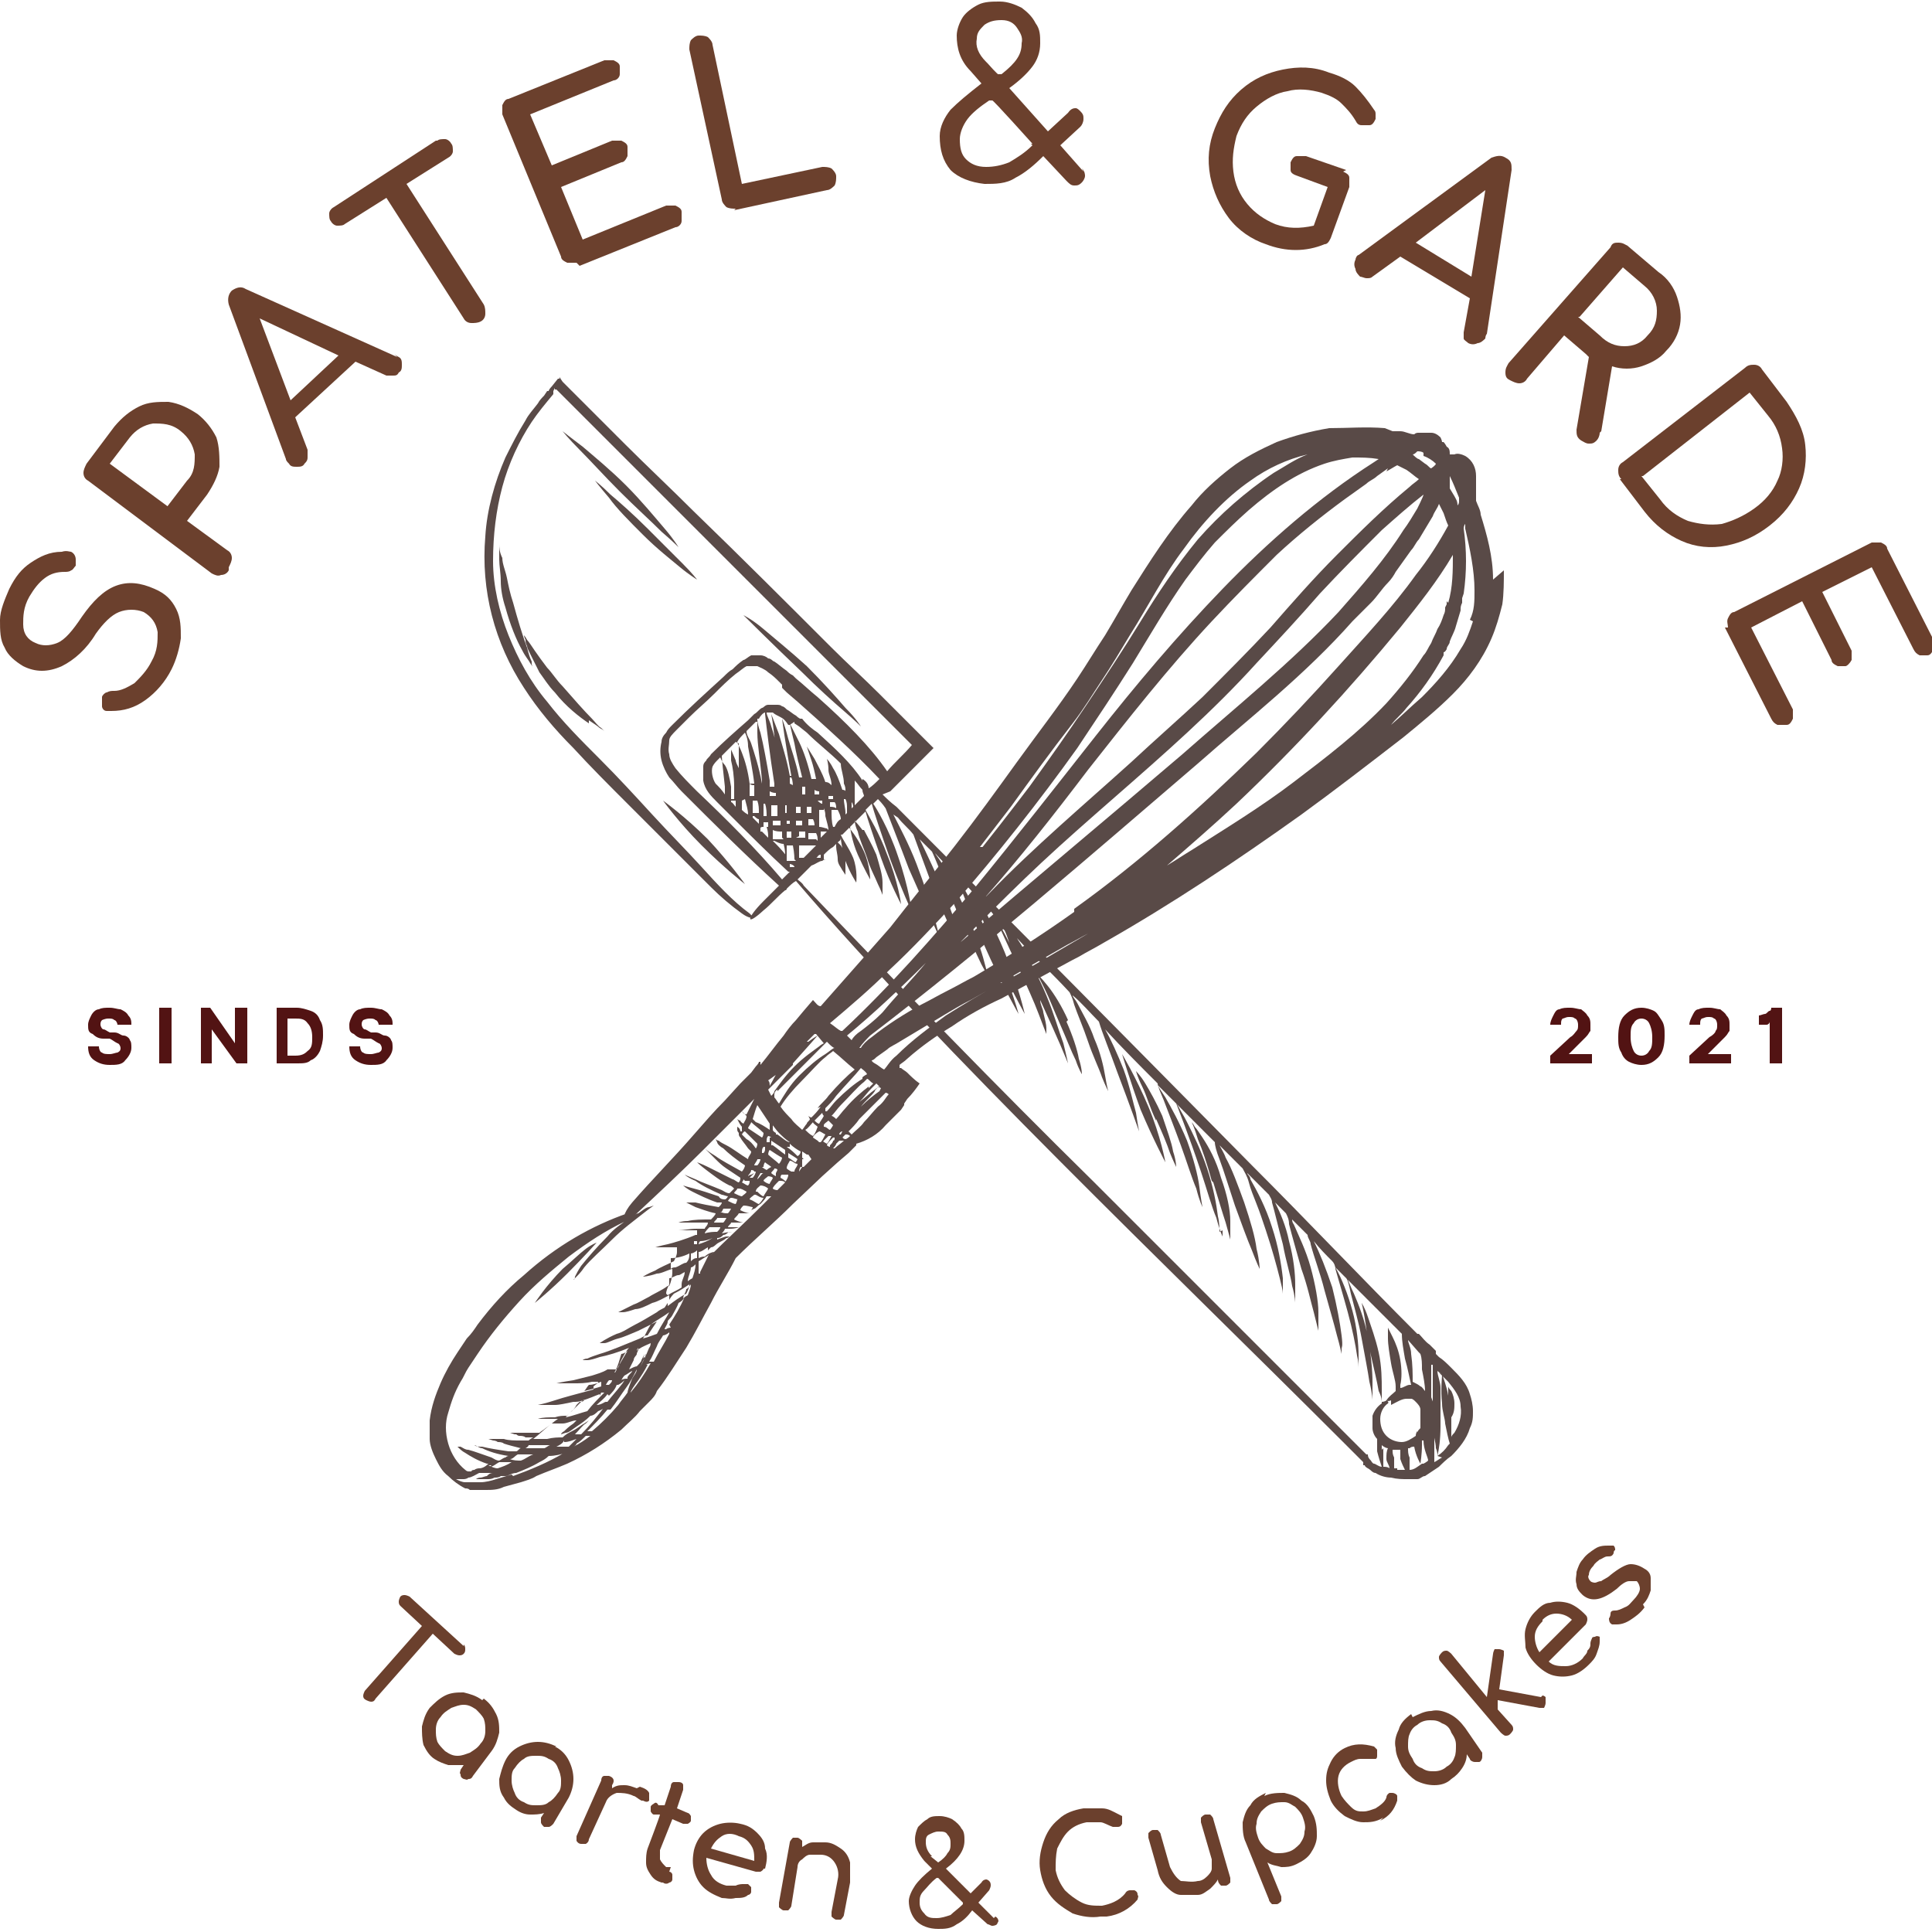 <?xml version="1.0" encoding="UTF-8"?>
<svg id="Laag_1" data-name="Laag 1" xmlns="http://www.w3.org/2000/svg" baseProfile="tiny" version="1.2" viewBox="0 0 125 125">
  <path id="garde" d="M96.6,37.5c0-1.5-.4-2.9-.8-4.2,0-.3-.2-.6-.3-.9,0,0,0-.2,0-.3,0-.2,0-.4,0-.6h0c0-.2,0-.3,0-.3,0-.1,0-.3,0-.4,0-.5-.2-1-.7-1.3-.2-.1-.5-.2-.7-.1-.1,0-.2,0-.3,0h0c0-.2,0-.4-.2-.5,0,0-.1-.2-.2-.3h-.1c0-.1-.1-.3-.1-.3-.2-.2-.4-.3-.6-.3-.1,0-.3,0-.4,0h-.1s-.1,0-.1,0c0,0-.1,0-.2,0-.1,0-.2,0-.3.1-.3,0-.6-.2-.9-.2h-.5c0,0-.5-.2-.5-.2-1.2-.1-2.4,0-3.6,0-1.2.2-2.3.5-3.4.9-1.1.5-2.1,1-3,1.7-.9.7-1.8,1.5-2.5,2.4-1.5,1.7-2.7,3.6-3.9,5.5-.6,1-1.1,1.9-1.7,2.9-.6.9-1.2,1.9-1.8,2.8-1.2,1.8-2.6,3.6-3.9,5.4-1.3,1.8-2.6,3.6-4,5.4-1.4,1.8-2.8,3.5-4.2,5.3-1.5,1.7-3,3.4-4.5,5.1h0c-.2,0-.3-.2-.5-.4l-.6.7-.5.6c-.3.3-.6.7-.8,1-.5.6-1,1.3-1.5,1.9v-.2c0,0,0,0,0,0h-.1c0,.1-.2.3-.2.3l-.3.4-.7.7-1,1.1c-.7.7-1.3,1.4-2,2.2-1.3,1.5-2.7,2.9-4,4.4-.6.7-.7,1.3-.3,1.1-.4.3-.9.6-1.3,1.1-.7.7-1.3,1.4-1.7,1.9-.2.3-.3.5-.4.7,0,.2-.1.2-.1.2,0,0,0,0,.2-.2.1-.1.3-.3.5-.6.4-.5,1.1-1.1,1.8-1.8.7-.7,1.4-1.2,1.9-1.6.5-.4.8-.6.8-.6,0,0,0,0-.3.1-.2,0-.4.2-.7.4,0,0-.1,0-.2.1h0c1.5-1.4,3-2.8,4.4-4.2.7-.7,1.4-1.4,2.2-2.2.4-.4.7-.7,1.1-1.1h0c0,0,0,0,0,0h0s0,0,0,0h0s0,0,0,0c-.1.2-.3.6-.5,1-.2,0-.3-.2-.3-.2,0,0,0,0,.3.3,0,.2-.1.3-.2.5,0,0-.2-.1-.2-.2-.1,0-.2-.1-.2-.1,0,0,0,0,.1.2,0,0,.1.2.2.3,0,.1,0,.2,0,.3h-.1c0-.2-.2-.3-.2-.3,0,0,0,0,0,.2,0,0,0,.1.1.2,0,.1,0,.2,0,.2,0,0,0,0,0-.1,0,0,0,.1.1.2.1.2.3.4.5.7,0,0,.1.1.2.2,0,.2-.2.3-.2.5-.5-.3-1-.7-1.4-.9-.2-.1-.4-.2-.5-.3-.1,0-.2-.1-.2-.1,0,0,0,0,.1.2,0,.1.2.3.4.4.3.3.8.7,1.4,1.1,0,.1-.1.3-.2.4-.7-.4-1.3-.7-1.7-1-.5-.3-.7-.5-.7-.5,0,0,0,0,.2.2.1.1.3.3.5.5.2.2.4.4.7.6.3.2.6.4.9.6h0c0,.1,0,.2-.1.3-.1,0-.3-.2-.4-.2-.6-.3-1.2-.6-1.6-.8-.4-.2-.7-.3-.7-.3,0,0,.2.2.6.5.4.3.9.7,1.5,1,.1,0,.2.1.3.2,0,0-.2.2-.3.3-.2,0-.3-.1-.5-.2-.7-.3-1.3-.5-1.7-.7-.5-.2-.7-.3-.7-.3,0,0,.2.2.7.4.4.3,1,.6,1.7.9.1,0,.3.1.4.1,0,0-.1.2-.2.2-.1,0-.3,0-.4-.2-.6-.2-1.2-.4-1.6-.5-.4-.1-.7-.2-.7-.2,0,0,.2.2.6.4.4.2,1,.5,1.6.7,0,0,.2,0,.3,0h0c0,.1-.1.2-.2.3h0c-.6-.1-1.1-.2-1.5-.3-.4,0-.6,0-.6,0,0,0,.2.1.6.3.3.1.8.3,1.3.4,0,.1-.2.3-.3.4-.6,0-1.1,0-1.5.1-.4,0-.6.1-.6.1,0,0,.2,0,.6,0,.3,0,.8,0,1.3,0,0,.2-.2.3-.2.4h-.1c-.1,0-.3,0-.4,0h0s0,0,0,0c-.5,0-.9.1-1.2.1-.4,0-.7,0-.7,0,0,0,0,0,.2,0,.1,0,.3,0,.5,0,.2,0,.5,0,.8,0,.1,0,.2,0,.4,0,0,0,0,.2,0,.3h-.1c-.7.3-1.4.5-1.8.6-.5.1-.8.2-.8.2,0,0,0,0,.2,0,.1,0,.4,0,.6,0,.2,0,.4,0,.6,0,0,0,0,.2,0,.3,0,.2-.1.4-.2.6-.4.2-.9.4-1.2.6-.5.2-.8.4-.8.4,0,0,.3,0,.9-.2.3,0,.6-.2,1-.3,0,0,0,.1,0,.2,0,.3-.1.7-.2.9h-.1c-.4.3-.9.5-1.2.7-.4.2-.7.4-1,.5-.6.3-1,.5-1,.5,0,0,.1,0,.3,0,.2,0,.5-.1.8-.2.3,0,.7-.2,1.1-.4.4-.1.7-.3,1.1-.5,0,.2,0,.3,0,.3,0,0,.1-.2.3-.4.4-.2.7-.4,1-.6,0,.2-.1.4-.2.6-.4.2-.8.5-1.2.8,0-.1,0-.2,0-.2,0,0,0,0-.2.3-.2.1-.4.2-.5.3-.5.3-1,.6-1.4.8-.4.2-.8.5-1.2.6-.7.3-1.1.6-1.1.6,0,0,.1,0,.3,0,.2,0,.5-.2.9-.3.4-.1.8-.3,1.3-.5.4-.2.8-.4,1.2-.6-.2.3-.4.6-.6.9-.2,0-.3.1-.5.2-1,.4-1.9.8-2.6,1-.3.1-.6.2-.8.3-.2,0-.3.1-.3.1,0,0,.1,0,.3,0s.5-.1.8-.2c.5-.1,1.2-.3,1.9-.6-.2.2-.4.6-.6,1,0,.1-.1.3-.2.4-.1,0-.2,0-.3,0-.1,0-.2,0-.3,0h0c.2-.3.3-.4.3-.4,0,0-.1.1-.3.4h0c-.3.2-.7.3-1,.4-.4.1-.8.2-1.2.3-.7.1-1.1.2-1.1.2,0,0,.1,0,.3,0s.5,0,.8,0c.4,0,.8,0,1.2-.1.1,0,.3,0,.4,0,0,.1-.2.2-.3.3v.2c-1.1.3-1.9.5-2.5.7-.6.2-1.1.3-1.1.3,0,0,.1,0,.3,0,.2,0,.5,0,.8,0,.3,0,.7-.1,1.2-.2.2,0,.4,0,.6-.1-.2.2-.4.4-.6.6-.1.1-.3.2-.4.4-.3,0-.5,0-.8.1-.4,0-.8,0-1.1.1-.2,0-.3,0-.4,0-.1,0-.2,0-.3,0-.2,0-.3,0-.3,0,0,0,0,0,.3,0,0,0,.2,0,.3,0,.1,0,.3,0,.4,0,.3,0,.7,0,1.1,0,0,0,.1,0,.2,0-.3.2-.5.4-.8.6-.1.1-.3.2-.4.3-.1,0-.2,0-.3,0,0,0-.2,0-.3,0,0,0-.2,0-.3,0-.2,0-.3,0-.4,0,0,0-.1,0-.2,0h-.1c-.2,0-.3,0-.3,0,0,0,0,0,.3.1h.1c0,0,.1.1.2.1.1,0,.3,0,.4.1,0,0,.2,0,.3,0,0,0,.2,0,.2,0,0,0-.2.1-.3.2-.2,0-.4,0-.5,0-.4,0-.8,0-1.1-.1-.2,0-.3,0-.4,0-.1,0-.2,0-.3,0-.2,0-.3,0-.3,0,0,0,0,0,.3.1,0,0,.2,0,.3.1.1,0,.3,0,.4.1.3.1.7.2,1.1.3h0c-.1,0-.2.2-.3.2h-.1c-.1,0-.3,0-.4,0-.7-.1-1.3-.2-1.7-.3-.2,0-.4,0-.5-.1-.1,0-.2,0-.2,0,0,0,0,0,.2,0,.1,0,.3.2.5.2.4.2,1,.4,1.7.5,0,0-.1,0-.2.1-.1,0-.2.1-.4.2-.2,0-.3-.1-.5-.2-.6-.2-1.1-.4-1.5-.5-.2,0-.3-.1-.5-.2-.1,0-.2,0-.2,0,0,0,0,0,.1.1,0,0,.2.2.4.3.3.2.8.5,1.4.7h.1c-.2.2-.4.3-.6.3,0,0-.2,0-.3.1,0,0-.2,0-.2.1,0,0-.1,0-.2,0,0,0-.1,0-.2-.1-.5-.4-.9-1-1.1-1.7-.2-.7-.2-1.4,0-2,.2-.7.4-1.3.8-2,.2-.3.3-.6.5-.9.2-.3.4-.6.6-.9.8-1.2,1.7-2.3,2.7-3.4,1-1.1,2.1-2,3.2-2.9,1.2-.9,2.4-1.7,3.7-2.3.6-.3.6-.7.1-.5-2.3.8-4.6,2.1-6.7,4-1.1.9-2.1,2-3,3.2-.2.3-.4.6-.7.9-.2.3-.4.6-.6.9-.4.6-.8,1.3-1.1,2-.3.7-.6,1.5-.7,2.4,0,.2,0,.4,0,.6,0,.1,0,.2,0,.3,0,.1,0,.2,0,.3,0,.4.2.9.4,1.3.2.4.4.8.8,1.1.3.3.7.6,1.1.8.1,0,.2,0,.3.1.1,0,.2,0,.3,0,.2,0,.5,0,.7,0,.4,0,.8,0,1.2-.2.4-.1.7-.2,1.1-.3.3-.1.7-.2,1-.4.7-.3,1.3-.5,2-.8,1.3-.6,2.4-1.3,3.5-2.2.4-.4.9-.8,1.2-1.2.2-.2.4-.4.6-.6.2-.2.4-.4.5-.7.7-.9,1.3-1.9,1.9-2.8.6-1,1.1-2,1.6-2.9.5-1,1.1-1.9,1.6-2.9,1.2-1.2,2.5-2.3,3.7-3.5l1.9-1.8,1-.9.7-.6.3-.3.2-.2h0c0,0,0-.1,0-.1h0s0,0,0,0c.7-.2,1.4-.6,1.9-1.2.3-.3.7-.7,1-1l.2-.3h0c0,0,0-.1,0-.1h0s.2-.3.2-.3c.3-.3.6-.7.8-1-.3-.2-.6-.5-.8-.7-.1-.1-.3-.2-.4-.3h-.1c0-.1,0-.2,0-.2.1-.1.3-.2.5-.4.9-.8,1.9-1.5,2.9-2.1,1-.7,2.1-1.3,3.2-1.8,1.1-.6,2.2-1.2,3.3-1.8.6-.3,1.1-.6,1.7-.9.5-.3,1.1-.6,1.6-.9,4.4-2.5,8.6-5.3,12.8-8.3,2.2-1.6,4.4-3.3,6.6-5,1.1-.9,2.2-1.8,3.2-2.8,1-1,1.9-2.2,2.5-3.6.3-.7.5-1.4.7-2.2.1-.7.1-1.5.1-2.2M93.6,38.9v.2c0,0-.1.2-.1.2,0,.2,0,.3-.1.5-.1.3-.2.6-.4.9-.1.3-.3.6-.4.9-.2.3-.3.6-.5.8-.7,1.1-1.5,2.1-2.4,3.1-1.8,1.9-3.9,3.5-6,5.1-2.1,1.6-4.4,3-6.6,4.4-.5.3-1.1.7-1.6,1,1.5-1.3,3-2.6,4.5-4,3.8-3.6,7.3-7.4,10.6-11.4,1.2-1.5,2.4-3,3.4-4.7,0,1,0,2.1-.3,3.1ZM53.9,74.3c0,0,.2-.2.2-.3,0,0,.1-.1.2-.2,0,0,.2,0,.3,0-.2.2-.4.3-.6.5h-.1ZM52.9,73.8l-.3-.2c0-.1.2-.3.4-.4h0c.1,0,.2.1.4.2h0c-.1.2-.2.4-.3.5,0,0-.1,0-.1,0ZM49.9,72.7c.2.2.3.4.5.6.2.2.4.4.7.6h0c-.2,0-.5-.3-.8-.5h-.1c0-.2,0-.3,0-.3,0,0,0,0,0,.2,0,0-.2-.1-.2-.2,0,0,0-.2,0-.3h0ZM51.3,68.8c.9-1,1.6-1.8,1.6-1.8,0,0-.2.1-.6.4h-.1c.2-.2.6-.6.5-.5h0c0,0,0,0,0,0h0s0,0,0,0h0s0,0,0,0h.1c0,0,.5.6.5.6,0,0-.2.1-.3.2-.4.3-1,.7-1.6,1.3-.6.6-1,1.2-1.3,1.6,0,.1-.1.2-.2.3h0c0,0-.2-.4-.2-.4.3-.3.9-.9,1.6-1.6ZM53.1,71.6c-.2.3-.4.5-.6.7-.1,0-.2-.1-.2-.1,0,0,0,0,.1.2,0,.1-.2.2-.2.3-.1.1-.2.3-.3.4-.2-.2-.5-.4-.7-.7-.2-.2-.5-.5-.7-.8h0c.3-.5.8-1.1,1.4-1.7.6-.6,1.1-1.2,1.5-1.5.2-.2.4-.3.5-.4h0c.5.4.9.8,1.4,1.2h0c-.5.4-1.1,1-1.7,1.7-.2.3-.5.5-.7.8h0s0,0,0,0ZM53.2,72c0,0,0,.1.1.2-.1.2-.2.3-.3.5-.1,0-.2-.1-.3-.2h0c.2-.2.3-.3.5-.5h0ZM89.7,30.5c.2-.1.5-.3.7-.4.2.1.4.2.6.3.3.2.5.4.8.6-.2.2-.4.3-.6.5-1.7,1.4-3.2,2.9-4.7,4.4-1.5,1.5-2.9,3.1-4.3,4.7-1.4,1.5-2.9,3-4.4,4.5-1.5,1.4-3.1,2.8-4.6,4.2-3.1,2.8-6.3,5.5-9.2,8.5,0,0-.2.2-.3.3,2.3-2.6,4.5-5.4,6.7-8.3,2.6-3.3,5.2-6.6,8-9.6,1.4-1.5,2.8-2.9,4.2-4.3,1.4-1.3,2.9-2.5,4.4-3.6l.7-.5.7-.5c.2-.2.5-.3.7-.5l.7-.5ZM63.1,60c1.4-1.4,2.8-2.8,4.3-4.2,1.5-1.4,3.1-2.8,4.7-4.2,3.2-2.8,6.4-5.6,9.2-8.7,1.4-1.5,2.8-3,4.1-4.5,1.3-1.4,2.7-2.8,4-4.1.9-.8,1.8-1.6,2.7-2.3h0c0,.1-.4.9-.4.9-.3.5-.6,1-.9,1.4-1.2,1.9-2.7,3.6-4.2,5.3-3.1,3.3-6.7,6.2-10.1,9.2-4.8,4.1-9.6,8.1-14.4,12.2.4-.4.7-.7,1.1-1.1ZM57,65.6c-.4.4-.9.8-1.3,1.1-.3.2-.5.4-.6.6,0,0-.2-.2-.3-.3h0c1.7-1.4,3.4-3,5.1-4.7-.9,1.1-1.9,2.1-2.8,3.2ZM69.5,59c-2.1,1.5-4.3,2.9-6.5,4.2-.6.3-1.1.6-1.7.9-.6.3-1.1.6-1.7.9-1.1.6-2.2,1.3-3.2,2.1-.3.2-.6.5-.7.7h-.1c.2-.3.5-.6.7-.8,7.2-5.5,14.2-11.6,21.2-17.6,1.7-1.5,3.4-2.9,5.1-4.4,1.7-1.5,3.4-3.1,4.9-4.8l.6-.6c.2-.2.4-.4.6-.6.4-.4.7-.9,1.1-1.3.2-.2.4-.5.5-.7l.5-.7.5-.7c.2-.2.3-.5.5-.7.3-.5.6-1,.9-1.5.1-.3.3-.5.4-.8h0c.1.2.2.4.3.6.1.3.2.6.3.8h0c-.6,1.1-1.3,2.2-2.1,3.2-1.5,2.1-3.3,4-5,5.9-1.7,1.9-3.5,3.8-5.3,5.6-3.7,3.6-7.6,7.1-11.8,10.1ZM92.1,29.5c.3.1.6.3.8.5h0s0,0,0,0h0c0,.1-.3.3-.3.3h0c-.1,0-.2-.2-.4-.3l-.4-.3c-.1,0-.3-.2-.4-.3.1,0,.2-.1.3-.2.1,0,.3,0,.4.1ZM87.5,29.6c.6,0,1.1,0,1.7.1l-.3.2c-3.6,2.3-6.9,5.2-9.8,8.2-2.9,3-5.6,6.2-8.2,9.5-2.6,3.3-5.1,6.5-7.8,9.8-2.7,3.2-5.5,6.4-8.6,9.3h-.1c-.2-.1-.4-.3-.7-.5,1.3-1.1,2.6-2.2,3.9-3.5,1.4-1.3,2.8-2.8,4.2-4.3,2.7-3.1,5.4-6.5,7.9-10,1.2-1.8,2.4-3.6,3.6-5.5,1.1-1.8,2.2-3.7,3.4-5.4.6-.8,1.2-1.6,1.9-2.4.7-.7,1.4-1.4,2.2-2.1,1.5-1.3,3.1-2.4,4.9-3,.6-.2,1.2-.3,1.8-.4ZM50.3,70.6c.4-.4.9-.9,1.5-1.5.6-.6,1.1-1.1,1.4-1.4,0,0,.2-.2.3-.3l.2.2c0,0,.2.2.3.2h0c-.1,0-.3.2-.6.4-.5.3-1.1.8-1.7,1.4-.6.6-1,1.3-1.3,1.8-.1-.1-.2-.3-.3-.4v-.2c0,0,0-.2.2-.3ZM50.9,76.5h0c0,0-.2-.2-.4-.3,0,0,0-.2.1-.2h0c.1,0,.2,0,.3,0h.1c0,.2-.1.3-.2.5ZM49,76.3c0-.1.1-.2.2-.4,0,0,.1,0,.2,0-.1,0-.2.2-.3.3h0ZM49.4,75.5c0,0,0-.2.1-.3.1.1.3.2.4.3,0,0-.2.1-.3.2,0,0-.2-.1-.3-.2h0ZM49.6,76.1h0c.1,0,.3,0,.4.1,0,.1-.2.3-.2.4-.1,0-.3-.1-.4-.2,0-.1.2-.2.3-.3ZM50.2,75.9c0,0,0,.1,0,.2,0,0-.2-.1-.3-.2,0-.1.2-.2.2-.3,0,0,.2,0,.2.1h0ZM49.7,74.8c0-.1,0-.3.1-.4.3.2.6.4.8.5,0,.1-.1.3-.2.4-.2-.2-.5-.4-.7-.6ZM49.9,74.1h0c0,0,0-.2,0-.3h0c.3.2.6.4.9.6,0,0,0,.2,0,.3-.3-.2-.5-.4-.8-.6ZM49.8,73.6h0c0,.2,0,.2,0,.3h-.2c0-.2,0-.3.1-.4,0,0,.1,0,.2.1ZM49.5,74.3c0,.1,0,.2-.1.3h-.1c0-.2,0-.3.1-.4h.1ZM49.2,75c0,.1-.1.3-.2.4h0c0,0-.1,0-.2,0,0-.1.2-.3.2-.4h.1ZM48.9,75.8c0,.1-.1.3-.2.4,0,0-.1,0-.2,0,.2-.2.3-.3.3-.3,0,0,0,0-.2.1,0,0-.1,0-.2.1h0c0-.1.2-.2.2-.4,0,0,.2,0,.2.1ZM48.2,76.4h0c0,0,.2,0,.3,0,0,.1,0,.2-.1.3-.1,0-.2-.1-.4-.2,0,0,.1-.1.1-.2ZM48.7,77.3h.2c.2.1.3.2.5.2h0c-.1.2-.2.3-.3.4-.1,0-.3-.2-.6-.3,0-.1.2-.2.3-.3ZM48.9,77.1h0c0-.2.2-.3.3-.4.2,0,.4.1.5.2-.1.2-.2.3-.3.5-.1,0-.3-.2-.4-.3ZM50.4,76.4c.2,0,.3,0,.4.1h0s-.5.5-.5.5c0,0-.2,0-.3-.1,0-.1.2-.3.3-.4ZM51.8,75.5h.1s-.2.3-.2.3c0,0,0-.2.1-.3ZM51.2,75.8h0c0,.1,0,0,0,0,0,0-.2-.1-.3-.2,0-.2.1-.3.2-.5.2,0,.3.2.5.2h0c0,.2-.2.3-.2.5ZM51.5,75.2c-.1,0-.3-.2-.5-.3,0-.1,0-.2,0-.3.3.2.5.3.6.4,0,0-.1.2-.2.3h0ZM51.1,74.2h0c0,0,0-.2,0-.2.2.2.5.4.7.5h0c0,0,0,.2-.2.3-.2-.2-.4-.4-.7-.6ZM52.6,72.6h0c0,.1.2.2.3.3h0c-.1.3-.2.5-.3.6-.2-.1-.3-.2-.5-.4.2-.1.3-.3.6-.6ZM53.3,72.8c0-.1.2-.2.3-.3,0,0,.2.2.3.3,0,0-.1.2-.2.3-.1,0-.2-.2-.4-.2ZM54.1,73h0c0,.1-.1.2-.1.3h0c0-.1.1-.2.2-.3ZM54.3,72.7h0c0,0,0,0,0,0h0ZM53.7,74.2c0,0-.1,0-.2-.1,0-.1.2-.3.4-.5h.1c0,.1,0,.2-.1.2,0,.1-.1.2-.2.3ZM54.5,73.6c0,0,.1-.1.2-.2.1,0,.2,0,.3.1h0c0,0-.2.2-.3.2,0,0-.2,0-.2-.2ZM54.3,73.4h0c0-.1.1-.2.2-.2h0c0,0-.1.2-.1.2ZM54.6,72.9h.1c0-.1-.1,0-.1,0h0ZM57,70.4h0s0,0,0,0h0c0,0-.1.2-.1.2-.3.2-.8.6-1.2,1,.3-.4.7-.7.9-1,0-.1.2-.2.2-.3ZM56.6,70.5c-.3.2-.6.5-1,.8.3-.3.5-.6.8-.9.1-.1.2-.2.3-.3l.2.2h0c0,0-.2.1-.3.2ZM56.2,70.3c-.4.3-1,.8-1.5,1.4-.2.2-.4.5-.6.7,0,0-.2-.2-.3-.2.2-.2.4-.5.6-.7.6-.6,1.1-1.2,1.5-1.5,0,0,.2-.2.2-.2.1,0,.2.2.4.3,0,0-.2.2-.3.3ZM55.8,69.8c-.5.3-1.1.8-1.7,1.4-.2.2-.4.5-.6.7h-.1c0-.1,0-.2,0-.2.2-.2.5-.5.7-.8.6-.7,1.2-1.3,1.6-1.8.1.1.3.2.4.4,0,0-.2.1-.3.2ZM94.4,32.4c0,.1,0,.2-.1.3h0c0-.3-.1-.4-.2-.6l-.3-.5v-.2c0-.1,0-.3,0-.4,0,0,0-.1,0-.2.2.4.4.9.6,1.4h0s0,.1,0,.1ZM63.4,54.8c.7-.9,1.3-1.7,2-2.6,1.3-1.8,2.6-3.6,4-5.4.7-.9,1.3-1.9,1.9-2.8.6-.9,1.2-1.9,1.8-2.9,1.2-1.9,2.2-3.9,3.5-5.6,1.2-1.7,2.7-3.3,4.3-4.4,1.1-.8,2.4-1.4,3.7-1.7-.8.3-1.5.8-2.2,1.2-.9.6-1.8,1.3-2.6,2-.8.7-1.6,1.5-2.3,2.3-1.4,1.7-2.6,3.5-3.7,5.3-1.1,1.8-2.3,3.6-3.5,5.4-1.2,1.8-2.4,3.5-3.7,5.3-1.3,1.7-2.6,3.4-4,5.1-.2.3-.4.5-.6.8.5-.6,1-1.3,1.6-2ZM50.4,69.3c-.2.2-.3.4-.4.6-.1.2-.2.3-.2.4h0c0-.2,0-.3-.1-.4h0c.3-.2.5-.4.8-.5ZM48.7,72.4c.1-.3.2-.7.3-.9l.2.3c.2.3.4.6.6.9,0,0,0,.1,0,.2,0,0,0,.1,0,.2-.3-.2-.6-.4-.9-.5h0ZM49.4,73.3c0,0,0,.2-.1.3-.3-.2-.6-.4-.9-.6,0-.1.2-.3.2-.4.2.2.5.4.8.7ZM48.2,73.6c0,0-.1-.1-.2-.2,0,0,.1-.2.2-.2.2.2.5.5.8.8,0,0,0,.2-.1.3h0c-.2-.3-.4-.5-.6-.6ZM47.8,76.9c.2,0,.3.1.5.2h0c0,.1-.2.2-.3.3-.1,0-.3-.1-.5-.2,0-.1.2-.2.2-.3ZM47.3,77.5c.2,0,.3.1.5.1h-.1c0,.1-.1.3-.1.3-.1,0-.3-.1-.5-.2,0,0,.1-.2.2-.2ZM46.8,78.2h0c.2,0,.3,0,.5,0,0,0-.1.2-.2.3-.2,0-.3,0-.5-.1h.1ZM47,78.8c0,0-.1.2-.2.3-.2,0-.4,0-.6,0,0-.1.2-.2.2-.3.2,0,.4,0,.5,0ZM45.9,79.4c.2,0,.5,0,.7,0,0,.1-.1.2-.2.3-.2,0-.5,0-.8.1,0-.1.2-.3.3-.4ZM45.1,81.4c-.1,0-.2,0-.4.2,0-.2,0-.4,0-.5.1,0,.3-.1.4-.2,0,0,0,.1,0,.2,0,0,0,.2,0,.3ZM37.1,93.6h0c0,0,.2-.1.2-.2.2-.1.4-.3.6-.5,0,0,.2,0,.3,0h0c-.4.3-.7.5-1.1.7ZM36.5,93.3c.3,0,.5-.1.8-.2,0,0-.1.1-.2.2-.1.1-.2.2-.3.3-.1,0-.2,0-.3,0-.1,0-.3,0-.5,0,.2-.1.4-.2.5-.4ZM41.8,88.3c0,0,.2-.1.3-.1-.4.7-.8,1.3-1.3,1.9,0-.1.2-.4.5-.8.2-.3.4-.6.6-1ZM41.7,87.6c0,0-.1.2-.2.4,0,.1-.2.3-.3.4-.1,0-.3.1-.5.2.1-.2.2-.4.3-.6,0-.2.2-.3.2-.4,0-.1.1-.2.1-.3h0c.3-.2.6-.3.8-.4,0,0,0,.2-.1.3-.2.5-.4.9-.6,1.3h0c.1-.2.2-.5.3-.6,0-.2.1-.3.1-.3,0,0,0,.1-.2.3ZM40.6,89.2c-.1,0-.3,0-.4.1,0,0,.1-.2.2-.3h0c.2-.1.3-.2.5-.3,0,.1-.2.2-.3.4ZM41.3,87.2c0,0,0,.1-.1.2,0,0,0-.1.1-.2h0ZM39.4,89.6c0,0-.1,0-.2,0,0,0,.1-.2.2-.3h.2c0,0,0,.1-.1.2ZM39.4,90.3c.2-.2.4-.4.5-.7h.1c.2-.1.3-.2.4-.3,0,0-.1.2-.2.3-.3.4-.6.7-.9,1.1h-.1c-.1,0-.3.2-.6.2.2-.2.5-.4.7-.7ZM39.5,91.2c.4-.5.7-1,1-1.4.3-.4.5-.8.7-1.2h0c0,.2-.2.4-.3.6-.2.5-.3.8-.3.9-.2.3-.4.5-.6.8-.5.6-1.1,1.2-1.7,1.7,0,0-.2,0-.3,0,.4-.4.9-.9,1.3-1.4ZM42.2,88.1c0,0-.1,0-.2,0,.2-.3.3-.6.5-1,.1-.3.3-.5.4-.7.1,0,.3-.1.4-.2h0s0,.1,0,.1c-.3.6-.7,1.2-1,1.8ZM43.4,85.9c0,0-.2,0-.3.1h-.1c0-.1.2-.3.2-.5,0-.1.2-.2.3-.4.1-.2.3-.5.4-.8.2-.1.3-.2.4-.4h0s0,0,0,0h0c-.3.7-.6,1.2-1,1.8ZM44.8,82.7h0c0,0-.2.1-.3.2,0-.3.2-.6.2-.9.1,0,.2-.1.3-.2h0c0,.3-.1.6-.2.9ZM45.2,80.5c0,0,0-.1.1-.2.3,0,.6-.1.8-.2h0c-.3.2-.6.3-.9.4ZM44.8,80.3c0,0,.2,0,.3,0,0,0,0,.2,0,.2,0,0-.1,0-.2,0,0-.1,0-.2,0-.3ZM43.4,81.8c0-.1,0-.3,0-.4.4,0,.8-.1,1.2-.3,0,.2,0,.4-.2.6-.2,0-.4.2-.7.3-.1,0-.2,0-.3.1,0-.2,0-.3,0-.4ZM43.1,83.7c0-.2.1-.4.2-.6,0-.1,0-.3,0-.4.2,0,.4-.2.6-.2.1,0,.2-.1.4-.2,0,.3-.2.5-.2.8,0,0,0,.1,0,.2-.3.2-.6.3-.9.5ZM44.7,83.1c0,.2-.1.4-.2.7,0,0-.2.1-.3.2h0c0-.2.2-.4.2-.6.1,0,.2-.2.3-.3ZM42.1,85.7c.4-.3.8-.5,1.2-.8-.2.4-.5.8-.8,1.4-.3.1-.5.2-.9.3.2-.3.3-.6.5-.9ZM39.7,88.9c.3-.5.4-1,.5-1.3.1,0,.3-.1.4-.2-.3.5-.6,1-.8,1.4h-.1s0,0,0,0ZM38.9,89.5h0c0,0,0,.2,0,.2-.3.1-.7.2-1.1.3.1-.1.2-.3.3-.4.3,0,.5-.1.8-.2ZM37.7,90.6c.4-.1.8-.3,1.1-.4,0,0,0,.1,0,.1,0,0,0,0,.1-.2,0,0,.1,0,.2,0-.4.4-.8.8-1.1,1.2-.4.1-.9.3-1.4.4.1-.1.2-.3.4-.4.1-.1.2-.2.3-.4,0,0,.1-.1.2-.2.1,0,.2,0,.3-.1ZM36.4,92.1c.3,0,.6-.2.9-.2,0,0-.1.1-.2.2-.3.2-.5.4-.6.5-.2.1-.2.2-.2.2,0,0,0,0,.3-.1.2,0,.4-.2.7-.4.3-.2.6-.4.9-.7.2,0,.4-.2.5-.3.3-.1.5-.3.6-.4h-.1c-.6.8-1.1,1.4-1.6,1.9-.2,0-.3,0-.5,0h.1c.3-.3.5-.6.7-.7.1-.1.2-.2.2-.2,0,0,0,0-.3.2-.2.1-.4.3-.8.5-.2.1-.4.2-.6.4-.3,0-.6,0-1,.1-.3,0-.6,0-.9,0,.4-.3.8-.7,1.2-1,.2,0,.3,0,.5,0ZM34.2,93.5h0c.4,0,.9,0,1.4,0-.1,0-.3.2-.4.2-.4,0-.7,0-1.1,0h-.1c0,0,.2-.1.2-.2ZM33.4,94.1c.2,0,.5,0,.7,0,.1,0,.3,0,.4,0-.3.1-.5.3-.8.4h0c-.2,0-.5,0-.7-.1.2,0,.3-.2.5-.3ZM31.7,94.9c.2,0,.4-.2.6-.3.4,0,.7,0,1,0,0,0-.1,0-.2,0-.3.2-.6.3-.9.4h0c-.2,0-.4-.1-.6-.2,0,0,.1,0,.2,0ZM33.1,95.4c-.3.1-.7.2-1,.3-.3.1-.7.2-1,.2-.3,0-.7,0-1,0-.2,0-.4-.1-.6-.2,0,0,0,0,.2,0,0,0,.2,0,.3,0,0,0,.2,0,.3-.1.2,0,.5-.2.7-.3h.1c.3,0,.5,0,.8,0-.2,0-.3.1-.4.2-.1,0-.3.1-.4.1-.2,0-.3.1-.3.1,0,0,.1,0,.3,0,.1,0,.2,0,.4,0,.2,0,.3,0,.5-.1.1,0,.3,0,.4-.1.1,0,.2,0,.3,0,.1,0,.2,0,.2,0,0,0,0,0-.2,0h0c.2,0,.4-.2.7-.2.5-.2,1-.4,1.5-.7.2-.1.4-.2.6-.4.4,0,.8-.1,1.1-.2h0s-.1,0-.1,0h0c-1,.6-2.2,1.1-3.3,1.5ZM45.3,82.4h-.1c0-.2,0-.4,0-.6,0,0,0-.1,0-.2.2-.1.3-.2.5-.3,0,0,.2-.1.2-.2h0c-.2.4-.4.8-.6,1.2ZM46.2,81c-.1,0-.4.1-.6.3-.1,0-.2,0-.4.1,0,0,0-.2,0-.2,0-.1,0-.2,0-.2.2,0,.4-.2.6-.3,0,.1,0,.2,0,.2,0,0,0,0,.2-.2.2,0,.3-.2.5-.3.2-.1.4-.2.5-.3.1,0,.2-.1.2-.1,0,0,0,0-.2,0-.1,0-.3.1-.6.2h0s0-.1,0-.1c.2,0,.3-.1.4-.2.2,0,.3-.2.4-.2,0,0,.2,0,.2,0,0,0-.3,0-.7.1h0c0,0,.2-.2.2-.3.1,0,.2,0,.3,0,.4,0,.6-.1.6-.1,0,0-.2,0-.6,0h-.1c0-.1.2-.2.2-.3,0,0,.2,0,.2,0,.4,0,.6,0,.6,0,0,0-.2,0-.6-.2h0c0-.1.2-.2.3-.4h0c.2,0,.4,0,.5,0,.1,0,.2,0,.2,0,0,0-.2,0-.6-.2h0c0-.1.1-.2.2-.3h0c.3,0,.5.1.6.1h0c0,.1-.1.2-.1.2,0,0,0,0,.2-.1h0c0,0,0,0,0,0h0c.1,0,.2-.2.4-.3h0c0,0,0,0,0,0h0c.1-.1.3-.3.4-.5.1,0,.2,0,.3,0l-.6.6c-1.1,1.1-2.3,2.2-3.4,3.3ZM52.5,75h0s0,0,0,0h0s0,0,0,0l-.5.5h-.1c0-.2,0-.4,0-.5,0,0,.1,0,.1,0,0,0,0,0-.1-.1,0-.2,0-.3,0-.4l.3.2h.1c0,0,0,0,0,0h0s0,0,0,0h0s0,0,0,0h0s0,0,0,0ZM53.2,73.9c.1-.1.2-.2.4-.4h0c0,0,.1,0,.2,0-.1.2-.2.4-.3.5h0c0,0-.2-.1-.3-.2ZM56.8,71.6c-.3.3-.6.7-.9,1-.2.3-.5.5-.8.8h0c0,0-.1-.1-.2-.2.2-.2.5-.5.7-.8.7-.7,1.3-1.3,1.7-1.7,0,0,.1,0,.2.1-.2.2-.3.5-.7.8ZM64.7,63.6c-1.2.7-2.4,1.4-3.5,2.1-1.1.8-2.2,1.6-3.2,2.6-.4.3-.6.7-.8.9h0c-.2-.1-.4-.3-.6-.4,0,0-.2-.1-.2-.2.1,0,.2-.1.3-.2l.7-.5c.2-.2.5-.3.8-.5.5-.3,1-.6,1.5-.9.5-.3,1-.6,1.5-.9.5-.3,1-.6,1.6-.9,2.1-1.2,4.2-2.4,6.3-3.6.4-.2.9-.5,1.3-.7-1.9,1.1-3.7,2.2-5.6,3.2ZM95.3,40.2c-.2.6-.4,1.2-.8,1.8-.7,1.2-1.6,2.2-2.5,3.1-.7.6-1.3,1.2-2,1.8.3-.4.7-.7,1-1.1.9-1,1.7-2.1,2.4-3.4v-.2c.1,0,.2-.2.2-.2,0-.2.2-.3.2-.5.1-.3.3-.6.4-1,.1-.3.2-.7.3-1,0-.2,0-.3.1-.5v-.3c0,0,.1-.3.1-.3.2-1.4.2-2.8,0-4.2,0,0,0-.2.1-.3h0c0,0,0,.2,0,.3.3,1.3.6,2.7.6,4,0,.7,0,1.3-.3,1.9ZM36.4,82.1c.6-.5,1.1-1,1.5-1.3.4-.3.7-.4.7-.4,0,0-.8.9-1.9,2-1.1,1.1-2.1,1.9-2.1,1.9,0,0,.2-.3.5-.7.3-.4.8-1,1.3-1.5Z" fill="#594a47" stroke-width="0"/>
  <path id="spatel" d="M34.4,42.9c0,.2.1.3.1.3,0,0,0,0-.2-.3-.1-.2-.3-.4-.5-.8-.4-.7-.8-1.7-1.1-2.8-.2-.6-.3-1.2-.3-1.7,0-.5-.1-1-.1-1.4,0-.2,0-.4,0-.5,0-.2,0-.3,0-.4,0-.2,0-.4,0-.4,0,0,0,.1,0,.3,0,.2,0,.5.2.9,0,.4.2.8.3,1.3.1.5.2,1,.4,1.6.3,1.1.6,2.1.9,2.9.1.4.2.7.3.9M38.1,46.6c.3.2.6.4.7.5.2.1.3.2.3.2,0,0,0,0-.2-.2-.2-.1-.4-.4-.6-.6-.5-.5-1.2-1.3-1.9-2.1-.4-.4-.7-.9-1-1.2-.3-.4-.6-.8-.8-1.1-.2-.3-.4-.6-.5-.7-.1-.2-.2-.3-.2-.3,0,0,0,.1.1.3,0,.1,0,.2.1.4,0,.1.1.3.2.5.2.4.4.8.6,1.2.3.4.6.9,1,1.3.7.9,1.6,1.6,2.2,2ZM43,34.2c-.6-.7-1.5-1.8-2.5-2.8-1-1-2.1-1.9-2.8-2.5-.8-.6-1.3-1-1.3-1,0,0,.4.5,1.1,1.2.7.7,1.6,1.7,2.6,2.7,1,1,2,1.9,2.7,2.6.7.6,1.1,1,1.1,1,0,0-.3-.5-.9-1.2ZM45.1,37.5s-.3-.4-.9-1c-.6-.6-1.4-1.4-2.3-2.3-.9-.9-1.8-1.7-2.4-2.2-.6-.6-1-.9-1-.9,0,0,.3.4.9,1.1.5.7,1.3,1.5,2.2,2.4.9.9,1.8,1.6,2.4,2.1.6.5,1.1.8,1.1.8ZM51.9,43.5c1,1,2,1.9,2.7,2.5.7.6,1.1,1,1.1,1,0,0-.3-.5-1-1.2-.6-.7-1.5-1.7-2.5-2.7-1.1-1-2.1-1.8-2.8-2.4s-1.3-.9-1.3-.9c0,0,1.7,1.7,3.8,3.7ZM45.4,54.7c1.5,1.5,2.8,2.5,2.8,2.5,0,0-1-1.4-2.4-2.9-1.5-1.5-2.9-2.5-2.9-2.5,0,0,1,1.4,2.5,2.9ZM55,53.5s.1.9.5,1.8c.4.9.8,1.6.8,1.6,0,0,0-.9-.4-1.8-.4-.9-1-1.6-1-1.6ZM55.8,53.7c-.3-.4-.5-.6-.5-.6,0,0,0,.3.2.7.1.5.4,1.1.6,1.7.2.7.5,1.2.7,1.7.2.4.3.7.3.7,0,0,0-.3,0-.8,0-.5-.2-1.1-.4-1.8-.3-.7-.6-1.2-.8-1.6ZM57.1,51.4c.2.2.5.5.9.8,7.7,7.7,15.3,15.4,23,23.2,3.6,3.6,7.1,7.3,10.7,10.9h0c0,0,0,0,.1,0,.2.2.4.5.7.7l.4.4h0c0,0,0,.2,0,.2l.2.2c.3.2.5.4.8.7.5.5,1,1,1.2,1.7.1.3.2.7.2,1.1,0,.4,0,.7-.2,1.1-.2.7-.7,1.3-1.2,1.8-.3.2-.6.5-.8.7-.3.2-.6.4-.9.6-.2,0-.3.2-.5.2-.2,0-.4,0-.6,0-.4,0-.7,0-1.1-.1-.3,0-.7-.1-1-.3-.2,0-.3-.2-.5-.3,0,0-.2-.1-.2-.2h-.1c0-.1,0-.2,0-.2h0s0,0,0,0h0s-.3-.3-.3-.3l-.4-.4-.7-.7c-11-11-25.9-25.2-35.3-36.2h0c-.2.1-.4.3-.6.5,0,0,0,.1-.1.1-.5.4-.9.9-1.4,1.3-1.2,1.1-1.1.5,0-.6.3-.3.7-.7,1-1-2.2-2-4.2-4-6.3-6.1-.3-.3-.5-.6-.8-.9-.2-.3-.4-.7-.5-1.1-.1-.4-.1-.8,0-1.2,0-.2.1-.4.3-.6.1-.2.2-.3.4-.5,1.1-1.1,2.2-2.1,3.3-3.1.2-.2.4-.4.6-.5.2-.2.4-.4.7-.6.1,0,.3-.2.5-.3.2,0,.4,0,.6,0,.2,0,.4.1.5.2.2,0,.3.2.4.2.3.2.5.4.8.6.1.1.2.2.4.3h0s0,0,0,0h0s0,0,0,0h0s.2.2.2.2c.5.4.9.8,1.4,1.2,1.8,1.6,3.4,3.2,4.5,4.8.5-.6,1.1-1.1,1.6-1.7-2.1-2.1-4.2-4.2-6.3-6.3-2.1-2.1-4.3-4.3-6.4-6.4-2.1-2.1-4.3-4.3-6.4-6.4-1.1-1.1-2.1-2.1-3.2-3.2l-.7-.7h-.1c0-.1,0-.1,0-.1h0s0,0,0,0h0c0,0-.1.2-.1.2h0c0,0,0,.2,0,.2-.5.6-1,1.2-1.4,1.8-.8,1.2-1.5,2.7-1.9,4.2-.4,1.5-.6,3.1-.6,4.8,0,1.6.4,3.3,1,4.8.6,1.5,1.4,3,2.5,4.3,1,1.3,2.2,2.5,3.4,3.7,1.2,1.2,2.3,2.4,3.4,3.6,1.1,1.2,2.2,2.3,3.2,3.4,1,1.1,2,2.2,3.1,3,.2.2.3.3.2.3,0,0-.3,0-.7-.3-.7-.5-1.4-1.1-2-1.7-.6-.6-1.2-1.2-1.8-1.8-1.2-1.2-2.4-2.4-3.6-3.6-1.2-1.2-2.4-2.4-3.5-3.6-1.2-1.2-2.3-2.5-3.2-3.9-1.9-2.9-2.8-6.3-2.5-9.8.1-1.7.6-3.5,1.3-5.1.4-.8.8-1.6,1.3-2.4.2-.4.5-.7.8-1.1.1-.2.3-.4.4-.5l.2-.3h.1c0-.1.2-.3.2-.3l.4-.5h.1c0-.1,0-.1,0-.1h0s0,0,0,0h0c0,0,.2.3.2.3l.7.7,1.1,1.1c.7.7,1.5,1.5,2.2,2.2,1.5,1.5,3,2.9,4.5,4.4,3,2.9,6,5.9,8.9,8.8,1,1,2.1,2,3.1,3,1.2,1.2,2.3,2.3,3.5,3.5-.9.9-1.9,1.9-2.8,2.8h0s0,0,0,0h0ZM50.4,57.1c.2-.2.5-.5.7-.7h-.1c-1.3-1.2-2.5-2.4-3.7-3.6h0c0,0,0,0,0,0-.3-.3-.6-.6-.9-.9-.4-.4-.8-.8-.9-1.4,0-.3,0-.6,0-.9,0-.2.1-.3.2-.4,0-.1.2-.2.3-.4.8-.8,1.6-1.5,2.4-2.2.1-.1.3-.3.4-.4.2-.1.3-.3.5-.4.1,0,.2-.2.4-.2.1,0,.3,0,.5,0,.2,0,.3,0,.4.1.1,0,.2.1.3.2.2.1.4.3.6.4,0,0,.2.2.3.2h0s0,0,0,0h0s0,0,0,0h.1c.3.4.7.7,1,.9,1.1,1,2.2,2,2.9,3.1,0,0,0-.1,0-.1,0,0,.4.2.4.6h0c.2-.1.5-.4.7-.6-1.7-1.8-3.5-3.4-5.3-5l-.7-.6-.3-.3h0c0,0,0-.2,0-.2l-.2-.2c-.2-.2-.4-.4-.7-.6-.2-.2-.5-.3-.7-.4-.2,0-.4,0-.7,0-.2.1-.4.3-.7.5-.5.4-.9.8-1.4,1.3-.5.5-1.1,1-1.6,1.5l-.8.8c-.3.3-.5.5-.5.7,0,.3-.1.6,0,.9,0,.3.2.6.4.9.4.5.9,1,1.4,1.5,1.9,1.8,3.8,3.7,5.5,5.7ZM46.9,51.4c0-.1,0-.3,0-.5-.1-.9-.2-1.8-.2-2l-.2.2c-.2.2-.3.3-.4.5-.1.3,0,.8.2,1.1.2.2.4.4.6.7ZM51.1,46.9h-.1c-.2-.3-.3-.4-.5-.5-.2-.1-.4-.2-.5-.3-.1,0-.2,0-.4,0,0,.2.2.5.3.9.3.9.6,2.2.7,3.6,0,.1,0,.3,0,.4h0s0,0,0,0c-.2-1.3-.4-2.5-.5-3.4-.1-.9-.2-1.4-.2-1.4,0,0,.2.5.5,1.3.2.7.5,1.6.7,2.7h.1c-.4-2.1-.6-3.7-.6-3.7,0,0,.2.5.4,1.3.2.7.5,1.5.7,2.5,0,0,.1,0,.2,0-.2-.8-.4-1.6-.5-2.2-.2-.8-.3-1.3-.3-1.3,0,0,.2.4.6,1.2.3.6.6,1.5.8,2.4,0,0,.2,0,.3,0-.1-.5-.2-.9-.3-1.2-.2-.6-.3-.9-.3-.9,0,0,.2.3.5.8.2.4.5.9.7,1.5.1,0,.2,0,.4.2,0-.4-.2-.7-.2-1,0-.4-.1-.7-.1-.7,0,0,.2.2.4.6.2.3.4.8.6,1.4,0,0,.2,0,.2.1,0-.2,0-.3-.1-.5,0-.5-.2-.9-.2-1.3-.7-.7-1.5-1.3-2.2-2l-.5-.4-.3-.2h0c0,0,0-.1,0-.1ZM53.6,53.7c0-.2-.1-.5-.2-.9,0,0-.2,0-.4,0,0,.2,0,.4,0,.7.2,0,.4.1.5.1h0ZM51.4,55.6c0,0,0-.4-.1-.9-.1,0-.3,0-.4,0,0,.4,0,.7,0,.8v.2c.3,0,.4,0,.6,0ZM47.3,51.9c.1,0,.2.2.3.3,0-.1,0-.3,0-.4,0,0-.2,0-.3,0h0ZM51.3,50.8c0,0,0,.2,0,.2h0s0,0,0,0h0c0-.2,0-.5-.1-.7h-.1c0,0,0,.2,0,.4ZM53,51.2c0,0-.2,0-.3-.1,0,.1,0,.2,0,.3,0,0,.2,0,.3,0,0,0,0-.2,0-.3ZM52.1,50.9c0,0-.1,0-.2,0,0,0,0,.1,0,.2,0,0,0,.2,0,.3,0,0,.1,0,.2,0h0c0-.2,0-.3,0-.4ZM51.9,53.4c0-.1,0-.2,0-.3-.1,0-.2,0-.4,0,0,0,0,.2,0,.3h.1c.1,0,.2,0,.3,0ZM50.8,55.4c0-.2,0-.4-.1-.8-.2,0-.4-.1-.6-.2h-.1s0,0,0,0c.3.3.6.6.9,1ZM50.6,54.2h0c0-.2,0-.3,0-.4-.2,0-.4,0-.6-.1,0,.2,0,.4,0,.6,0,0,.1,0,.2,0,.1,0,.3,0,.5,0ZM49.4,53.5s.2,0,.3,0c0-.1,0-.2,0-.3,0,0-.2,0-.3,0,0,.2,0,.3,0,.4ZM50.8,52.1c0,.2,0,.3,0,.5h.1c0-.2,0-.3,0-.5h0s0,0,0,0ZM50.3,52.1c-.1,0-.3,0-.4,0,0,.2,0,.5,0,.7h.1c.1,0,.2,0,.3,0,0-.2,0-.4,0-.6ZM50.5,53.1c-.1,0-.3,0-.4,0h-.1c0,0,0,.2,0,.3.2,0,.3,0,.5,0,0,0,0-.2,0-.2ZM49.5,52h-.1c0,.3,0,.5,0,.8,0,0,.1,0,.2,0,0-.2,0-.5-.1-.8ZM50.9,54.2c.1,0,.2,0,.3,0,0-.1,0-.2,0-.4,0,0-.2,0-.3,0,0,.1,0,.2,0,.3h0ZM51.1,53.3c0,0,0-.2,0-.2h0c0,0-.1,0-.2,0,0,0,0,.2,0,.2,0,0,.1,0,.2,0ZM51.8,52.6c0-.1,0-.3,0-.4,0,0-.2,0-.3,0,0,.1,0,.3,0,.4.1,0,.2,0,.3,0ZM52.2,52.6c.1,0,.2,0,.3,0,0-.1,0-.3,0-.4,0,0-.2,0-.3,0,0,.1,0,.3,0,.4ZM52.3,51.8h0c0,0-.2,0-.2,0h0c0,0,.2,0,.2,0ZM51.4,51.6h0c0,0,.1,0,.2,0h0c0,0-.1,0-.2,0ZM50.8,51.5h0s0,0,0,0h0s0,0,0,0ZM50.2,51.3c-.1,0-.2,0-.4-.1,0,.1,0,.2,0,.3.1,0,.2,0,.4,0,0,0,0-.1,0-.2ZM49.4,51.1h0c0,.1,0,.3,0,.5h0c0-.2,0-.3,0-.5ZM48.8,50.8c-.1,0-.2,0-.3-.1,0,.3,0,.6,0,.8.1,0,.2,0,.3,0,0-.2,0-.4,0-.6h0ZM48,51.4c0,0,0,.1,0,.2h0c0,0,0-.1,0-.2ZM48,51.8c0,.2,0,.5,0,.6.1.1.2.2.4.3h0c0-.3-.1-.6-.2-1h0ZM49.1,53.6h0c0-.2,0-.4,0-.6-.1,0-.2-.1-.3-.2h-.1c0-.1,0-.2,0-.2h0s0,0,.1,0c0,0,.2,0,.3,0,0-.3,0-.5-.1-.8-.1,0-.2,0-.3,0,0,.3,0,.6,0,.8,0,.1,0,.2,0,.3.2.2.4.4.6.6ZM49.3,53.8c.1.1.3.3.4.4h0c0-.2,0-.4-.1-.7-.2,0-.3,0-.4,0h0c0,.2,0,.2,0,.3ZM51.5,54.2h0c.2,0,.4,0,.6,0,0-.1,0-.3,0-.4-.1,0-.3,0-.4,0h0c0,.1,0,.2,0,.3h0ZM52.4,55.1c.1-.1.2-.2.4-.4-.1,0-.2,0-.4,0,0,.1,0,.2,0,.3ZM52.9,54.4c0-.2,0-.3-.1-.5-.1,0-.3,0-.5,0,0,0,0,.2,0,.2,0,0,0,.1,0,.2.2,0,.4,0,.5,0h0ZM52.7,53.5c0-.2,0-.3-.1-.5-.1,0-.2,0-.3,0,0,.1,0,.3,0,.4.1,0,.3,0,.4,0ZM53.3,52.4c-.1,0-.2,0-.3,0,0,.1,0,.3,0,.4.2,0,.3,0,.4,0,0-.1,0-.3-.1-.5ZM53.2,52v-.2c-.1,0-.2,0-.3,0h0c.1.1.2.2.3.2ZM53.7,52.2c.1,0,.3,0,.4.1,0-.1,0-.3-.1-.4,0,0-.2,0-.3,0,0,0,0,.2,0,.3ZM53.9,51.5c-.1,0-.2,0-.3,0h0c0,0,0,.2,0,.2.1,0,.2,0,.3,0,0,0,0-.1,0-.2h0ZM49.5,46.1c-.1,0-.3.2-.4.4h-.1c0,.3.1.6.2.9.2.8.4,1.9.6,3.1,0,.1,0,.2,0,.4.1,0,.2,0,.3,0,0,0,0-.1,0-.2-.3-1.9-.5-3.6-.6-4.5ZM48.9,46.7c-.2.2-.4.4-.6.6h0c0,.3.2.5.3.8.2.6.5,1.5.7,2.6h0c0,0,0-.1,0-.2-.1-1.2-.3-2.3-.3-3.1,0-.3,0-.5,0-.7ZM48.2,47.4h0c-.2.2-.4.4-.5.6,0,.1.2.4.3.7.2.5.4,1.2.5,2,0,0,.2,0,.3,0-.1-.9-.3-1.8-.4-2.4,0-.4-.1-.7-.2-.9ZM47.6,48c-.2.2-.4.4-.6.6l-.4.4c0,0,.1.3.3.5.2.3.3.8.4,1.4,0,.3,0,.6,0,.8,0,0,.2,0,.2,0,0-.2,0-.5,0-.8,0-.7-.1-1.3-.2-1.7,0-.4,0-.7,0-.7,0,0,.1.2.3.7,0,.1.1.3.2.5,0-.3,0-.6,0-.8,0-.4,0-.6,0-.8ZM51.3,56.1h.1c0-.1-.2-.2-.3-.2h0c0,.1,0,.2,0,.2ZM52,55.5c.1-.1.2-.2.4-.4,0-.1,0-.2,0-.4-.2,0-.5,0-.7,0h0c0,.4,0,.7,0,.8.2,0,.4,0,.5,0h0ZM52.9,55.5h0c0,0,.2,0,.2,0v-.2c-.2,0-.2.2-.3.2ZM53.6,53.8c-.1,0-.3,0-.5,0,0,.2,0,.3,0,.4.2-.2.3-.3.5-.5ZM53.9,53.5h.1c.1-.2.2-.4.4-.5,0-.2-.1-.4-.2-.6-.1,0-.2,0-.4,0,0,.4,0,.8.1,1.1ZM54.6,52.8c0,0,.2-.2.2-.2,0,0,0-.2,0-.4,0-.1,0-.3-.1-.5h-.1s0,0,0,0c0,.3.1.6.1.9h0s0,0,0,0c0,0,0,.2,0,.3ZM55,52.4c0,0,.1-.1.2-.2,0,0,0-.2-.1-.3,0,0,0,.2,0,.3,0,.1,0,.2,0,.3ZM55.3,52.1c.2-.2.4-.4.6-.6,0-.1-.1-.2-.1-.4h0c-.2-.2-.3-.4-.5-.6,0,0,0,.2,0,.3,0,.5,0,1,0,1.2ZM89.5,93.7c0,.5,0,.9,0,1.2.1,0,.3,0,.4.1,0-.2-.2-.4-.2-.6,0-.3,0-.5.1-.7-.1,0-.3-.1-.4-.2,0,0,0,.2,0,.3ZM90.4,95.1c.2,0,.4,0,.5,0-.1-.2-.2-.4-.3-.7,0-.2,0-.4,0-.6,0,0-.2,0-.3,0,0,0-.2,0-.2,0,0,.2,0,.3.1.5,0,.3,0,.5,0,.7h0c0,0,.1,0,.2,0ZM92.1,94.7c0,0,.2-.1.3-.2,0-.2-.3-.7-.3-1.3h0c0,0-.1,0-.1,0,0,0,0,.2,0,.3,0,.6-.1,1.2-.1,1.2,0,0-.3-.5-.4-1.1h0c-.1,0-.2,0-.3.1h-.1c0,.2,0,.4.1.6,0,.3,0,.6,0,.8h0c.3,0,.5-.2.8-.4ZM93,94.2h0c0-.1,0-.3-.1-.5,0-.4-.2-.9-.2-1.5,0-.3,0-.6,0-.8,0,0,0-.2,0-.3,0-.4,0-.9,0-1.4,0-.6,0-1.1,0-1.4h-.1c0,0,0-.1,0-.1h0c0,0,0,.2,0,.3,0,.6,0,1.2,0,1.6,0,0,0,.2,0,.3h0c.1.3.2.5.3.8,0,.3,0,.5,0,.8,0,.2,0,.4-.1.6,0,.2,0,.4,0,.7,0,.6,0,1.1,0,1.3.2-.1.3-.2.5-.3ZM93.8,93.4c-.1-.3-.2-.8-.3-1.3h0c0-.3-.2-.8-.2-1.3-.1-.9,0-1.6,0-1.9,0,0-.2-.1-.3-.2,0,.3.2.7.2,1.1,0,.3,0,.5,0,.7,0,.3,0,1,0,1.8,0,.8-.1,1.5-.2,1.9.3-.2.5-.4.7-.7ZM93.3,88.9c.1.3.3.8.4,1.4,0,0,0-.2,0-.2,0-.2,0-.4,0-.4,0,0,0,.1.2.3.1.2.2.5.2.8,0,.3,0,.6-.2.9h0c0,.1,0,.2,0,.2,0,.4,0,.8,0,1.1,0-.1.1-.2.2-.3.3-.5.5-1.1.4-1.7,0-.6-.4-1.1-.8-1.6-.2-.2-.4-.4-.6-.6ZM91.8,87.5h0c0,0-.7-.8-.7-.8h0c0,.2.2.5.2.9.1.7.1,1.3.1,1.8h0c.2.1.4.2.5.3.1,0,.2.2.3.3,0-.4-.1-.9-.2-1.4,0-.4,0-.7-.1-1ZM64.7,59.9c.2.3.4.7.6,1.1-.1-.3-.2-.6-.3-.8-.1-.1-.2-.2-.4-.4ZM57.8,52.7c.4.8,1,1.9,1.5,3.2,1,2.6,1.5,4.8,1.5,4.8,0,0-.9-2-2-4.5-.6-1.6-1.2-3.1-1.5-3.9h0c-.2-.3-.4-.5-.5-.6,0,0-.2.2-.3.3.2.3,1,1.6,1.6,3.4.7,2,.9,3.6.9,3.6,0,0-.7-1.5-1.4-3.4-.6-1.7-1.1-3.2-1.2-3.6-.1.1-.3.3-.4.4.2.4.9,1.5,1.4,2.9.7,1.7.9,3.2.9,3.2,0,0-.7-1.3-1.3-3-.5-1.4-.9-2.6-1-3-.5.5-1,1-1.5,1.5h0s0,0,0,0h-.1c.1.3.5.8.8,1.5.3.8.2,1.6.2,1.6,0,0-.4-.6-.7-1.4-.2-.7-.3-1.3-.3-1.5h0c0,.2-.1.2-.2.3,0,0,.1.1.2.2.1.2.3.4.3.7,0,.3,0,.6,0,.8,0,.2,0,.4,0,.4,0,0,0,0-.2-.3-.1-.2-.3-.4-.3-.7,0-.3-.1-.6-.1-.8,0-.1,0-.2,0-.2,0,0-.1.1-.2.2,0,0,0,0,0,0h0c-.2.1-.4.3-.6.5v.3c.1,0,.2,0,.2,0,0,0,0,0,0,0h0s0,.2,0,.2v-.2c-.1,0-.2,0-.3.1-.2,0-.4.2-.7.3-.3.3-.6.6-.9.9.1.1.3.2.4.4,6.3,6.6,12.4,12.9,18.7,19.1,3.1,3.1,6.2,6.2,9.4,9.4,1.6,1.6,3.1,3.1,4.7,4.7.8.8,1.6,1.6,2.4,2.4.4.4.8.8,1.2,1.2h.1c0,.2.1.3.2.4,0,0,.1.2.2.2.1,0,.3.2.5.2-.1-.3-.2-.6-.3-1,0-.3,0-.6,0-.8-.2-.2-.3-.5-.3-.7,0-.3,0-.6,0-.8.1-.3.3-.6.6-.8,0-.2,0-.4-.2-.8-.1-.6-.3-1.4-.5-2.3-.2-.9-.3-1.8-.4-2.4-.1-.6-.2-1-.2-1,0,0,.2.3.4.9.2.6.5,1.4.7,2.3.2.9.2,1.8.2,2.4,0,.4,0,.6,0,.8,0,0,.2,0,.3-.1,0,0,.2.1.1.2-.3.2-.5.6-.5,1,0,.4.1.8.4,1.1.3.3.7.4,1,.4.3,0,.6-.2.9-.4,0-.2.1-.3.1-.3,0,0,0,0,0,.1,0-.1.1-.2.2-.3,0-.2,0-.4,0-.6,0-.1,0-.2,0-.3,0-.1,0-.2,0-.3,0-.2-.2-.4-.3-.5-.1-.1-.2-.2-.3-.2-.1,0-.2,0-.3,0-.3,0-.6.2-1,.4v-.3c0,0-.2.1-.3,0h0s0,0,0,0h0c.2-.3.4-.4.6-.6h0c0-.1,0-.2,0-.3,0-.4-.2-.9-.3-1.5-.1-.6-.2-1.2-.2-1.6,0-.4,0-.7,0-.7,0,0,.1.2.3.6.2.4.4.9.5,1.5.1.6.1,1.2,0,1.6,0,0,0,.1,0,.2.2,0,.4-.2.6-.2h.1s0,0,0,0c-.1-.4-.2-1-.4-1.7-.1-.6-.2-1.1-.2-1.6l-.9-.9c-.9-.9-1.7-1.7-2.6-2.6h0c.1.2.2.5.4.9.3.7.7,1.7.9,2.8.2,1.1.3,2.2.3,2.9,0,.4,0,.7,0,.9,0,.2,0,.3,0,.3,0,0,0-.4-.2-1.2-.1-.7-.3-1.7-.5-2.8-.2-1.1-.5-2.1-.7-2.9-.1-.5-.2-.9-.3-1-.2-.2-.5-.5-.7-.7.4.7.8,1.7,1.1,2.8.3,1.1.4,2.2.4,2.9,0,.4,0,.7,0,.9,0,.2,0,.3,0,.3,0,0,0-.1,0-.3,0-.2,0-.5-.1-.9-.1-.7-.3-1.7-.6-2.8-.3-1.1-.6-2.1-.8-2.8,0-.2-.1-.4-.2-.5-.4-.4-.8-.8-1.2-1.3h0c.4.8.8,1.8,1.2,3,.3,1.2.5,2.3.6,3.1s0,.7,0,.9c0,.2,0,.3,0,.3,0,0-.1-.5-.3-1.2-.2-.8-.5-1.8-.8-2.9-.3-1.2-.7-2.2-.9-3,0-.2-.2-.4-.2-.6-.3-.3-.7-.7-1-1,0,0,0,.2.1.3.3.7.8,1.7,1.1,2.8.3,1.1.5,2.2.5,2.9,0,.8,0,1.2,0,1.2,0,0-.1-.4-.3-1.2-.2-.7-.4-1.7-.8-2.8-.3-1.1-.6-2.1-.8-2.9,0-.3-.1-.5-.2-.7-.2-.2-.5-.5-.7-.7.3.6.7,1.5.9,2.5.3,1.1.4,2.1.4,2.8,0,.7,0,1.2,0,1.2,0,0,0-.4-.2-1.1-.1-.7-.4-1.6-.6-2.7-.3-1.1-.5-2-.7-2.7,0-.2-.1-.3-.2-.5-.5-.5-1-1-1.4-1.4,0,.1.2.2.2.4.4.7,1,1.8,1.4,3.1.4,1.2.6,2.4.7,3.3,0,.4,0,.8,0,1,0,.2,0,.4,0,.4,0,0,0-.1,0-.4,0-.2-.1-.6-.2-1-.2-.8-.5-1.9-.9-3.1-.2-.6-.4-1.2-.6-1.7-.2-.5-.4-1-.5-1.4-.1-.4-.3-.7-.4-.9-.5-.5-1-1-1.5-1.5.1.2.3.5.4.8.4.7.8,1.8,1.2,2.9.4,1.2.7,2.2.8,3,.2.8.2,1.3.2,1.3,0,0-.2-.4-.5-1.2-.3-.7-.7-1.8-1.1-2.9-.4-1.2-.7-2.2-1-3-.2-.5-.3-.9-.3-1.1,0,0-.1-.1-.2-.2-1.2-1.2-2.3-2.3-3.5-3.5.1.2.3.5.5.8.4.7.9,1.6,1.4,2.8.4,1.1.7,2.2.8,3s.2,1.3.2,1.3c0,0-.2-.4-.4-1.2-.3-.7-.6-1.7-1-2.8-.4-1.1-.8-2.1-1.1-2.9-.2-.5-.4-.9-.4-1.1-1.1-1.1-2.3-2.3-3.4-3.5.4.7.8,1.6,1.2,2.6.4,1.1.6,2.1.8,2.8.1.7.2,1.2.2,1.2,0,0-.6-1.7-1.4-3.8-.5-1.4-1-2.6-1.2-3.3-.6-.6-1.1-1.2-1.7-1.7,0,.1.2.3.3.5.3.6.8,1.4,1.1,2.3.4.9.6,1.8.7,2.4.1.6.2,1,.2,1,0,0-.2-.4-.4-.9-.2-.6-.6-1.4-.9-2.3s-.7-1.8-.9-2.4c-.1-.4-.2-.6-.3-.8-1.1-1.2-2.3-2.3-3.4-3.5.1.2.3.4.4.7.4.7,1,1.8,1.5,3,.5,1.2.8,2.3,1.1,3.1.2.8.3,1.3.3,1.3,0,0-.2-.5-.5-1.2-.3-.7-.8-1.8-1.3-2.9,0,.3.2.6.2.8.1.4.2.8.2,1,0,.2,0,.4,0,.4,0,0-.2-.5-.5-1.3-.3-.8-.8-1.9-1.4-3.2-.6-1.2-1.1-2.4-1.5-3.2h0c-.4-.5-.7-.9-1.1-1.2.3.5,1.1,1.9,1.8,3.6.9,2.2,1.3,4,1.3,4,0,0-.5-.9-1.1-2.1.5,1.3.7,2.1.7,2.1,0,0-1.1-1.9-2.2-4.4-1.1-2.5-1.9-4.7-1.9-4.7,0,0,1.1,1.8,2.2,4.1-.5-1.3-.9-2.4-1-2.8-.8-.9-1.7-1.7-2.5-2.6.1.2.4.5.6,1,.4.7,1,1.8,1.5,3,.5,1.2.9,2.3,1.1,3.1.2.8.4,1.3.4,1.3,0,0-.2-.5-.6-1.2-.4-.8-.8-1.8-1.4-3-.9-2.1-1.6-3.9-1.8-4.3-.3-.3-.5-.5-.8-.8.4.8.9,1.9,1.5,3.2,1,2.5,1.5,4.6,1.5,4.6,0,0-1-1.9-2-4.3-.6-1.6-1.1-3-1.4-3.8-.3-.4-.7-.7-1-1.1ZM69.1,66c-.4-.9-.9-1.7-1.3-2.2-.4-.5-.7-.8-.7-.8,0,0,.2.4.5,1,.3.6.6,1.4,1,2.3.4.9.7,1.7,1,2.3.2.6.4.9.4.9,0,0,0-.4-.2-1-.1-.6-.4-1.5-.8-2.4ZM72.6,68.2s.5,1.7,1.2,3.6c.8,1.9,1.6,3.4,1.6,3.4,0,0-.3-1.7-1.1-3.6-.8-1.9-1.7-3.4-1.7-3.4ZM74.8,72.4c.4.9.7,1.6.9,2.2.2.5.4.9.4.9,0,0,0-.4-.2-1-.1-.6-.4-1.4-.7-2.3-.4-.9-.8-1.6-1.1-2.1-.3-.5-.6-.8-.6-.8,0,0,.1.4.4,1s.5,1.4.9,2.2ZM78.9,79.7c0-.2,0-.6-.1-1-.1-.8-.3-1.9-.7-3.1-.4-1.2-.9-2.2-1.3-3-.2-.4-.4-.7-.5-.9-.1-.2-.2-.3-.2-.3,0,0,.2.5.5,1.3.3.8.7,1.9,1.1,3.1.4,1.2.7,2.3,1,3,.2.8.4,1.2.4,1.2,0,0,0-.1,0-.4ZM78.5,76.5c.3,1,.6,2,.8,2.6.2.7.3,1.1.3,1.1,0,0,0-.1,0-.3,0-.2,0-.5,0-.9,0-.7-.2-1.7-.6-2.8-.3-1.1-.8-2-1.2-2.6-.2-.3-.4-.6-.5-.7-.1-.2-.2-.3-.2-.3,0,0,.2.4.4,1.1.3.7.6,1.6.9,2.7Z" fill="#594a47" stroke-width="0"/>
  <g id="tekst">
    <path d="M11.1,43.3c.3-.6.5-1.3.6-2,0-.7,0-1.3-.3-1.9-.3-.6-.7-1-1.4-1.3-.9-.4-1.7-.5-2.5-.2-.8.3-1.5,1-2.2,2-.6.9-1.1,1.5-1.6,1.7-.5.2-1,.2-1.4,0-.5-.2-.8-.6-.8-1.2,0-.5,0-1.1.4-1.8.3-.5.6-.9,1-1.2.4-.3.8-.4,1.3-.4.1,0,.3,0,.4-.1.1,0,.2-.2.3-.3,0-.1,0-.3,0-.4,0-.2-.1-.4-.3-.5-.1,0-.3-.1-.6,0-.8,0-1.4.3-2,.7-.6.4-1,.9-1.4,1.7-.3.7-.6,1.4-.6,2,0,.7,0,1.3.3,1.8.2.5.7.9,1.2,1.2.8.4,1.6.4,2.5,0,.8-.4,1.6-1.1,2.2-2.1.5-.7,1-1.2,1.5-1.4.5-.2,1.1-.2,1.6,0,.5.3.8.7.9,1.3,0,.6,0,1.2-.4,1.9-.3.6-.7,1-1.1,1.4-.5.3-.9.5-1.3.5-.2,0-.3,0-.5.1-.1,0-.3.2-.3.3,0,0,0,.1,0,.1,0,.2,0,.4,0,.5,0,.1.1.3.3.3,0,0,.2,0,.3,0,.8,0,1.5-.2,2.2-.7.7-.5,1.3-1.2,1.7-2Z" fill="#6b402d" stroke-width="0"/>
    <path d="M10.9,32.8l-3.8-2.8,1.3-1.7c.4-.5.9-.8,1.5-.9.6,0,1.2,0,1.8.5.5.4.8.9.9,1.5,0,.6,0,1.2-.5,1.7l-1.3,1.7ZM14.8,36.7c.1-.2.2-.4.2-.6,0-.2-.1-.4-.3-.5l-2.6-1.9,1.3-1.7c.4-.6.7-1.2.8-1.8,0-.6,0-1.3-.2-1.9-.3-.6-.7-1.1-1.2-1.5-.6-.4-1.2-.7-1.9-.8-.7,0-1.3,0-1.9.3s-1.1.7-1.6,1.3l-1.8,2.4c-.1.2-.2.4-.2.6,0,.2.1.4.3.5l8,6c.2.1.4.2.6.1.2,0,.4-.1.5-.3Z" fill="#6b402d" stroke-width="0"/>
    <path d="M16.8,20.6l5.1,2.4-3.1,2.9-2-5.3ZM25.7,23.1l-9.8-4.4c-.3-.2-.6-.1-.9.1-.2.2-.3.5-.2.9l3.7,10c0,.1.1.2.2.3.1.2.3.2.5.2.2,0,.4,0,.5-.2.1-.1.2-.2.2-.4,0-.1,0-.3,0-.5l-.8-2.1,3.9-3.6,2,.9c.1,0,.3,0,.4,0,.2,0,.3,0,.4-.2.2-.1.2-.3.2-.5,0-.2,0-.4-.2-.5,0,0-.2-.1-.3-.2Z" fill="#6b402d" stroke-width="0"/>
    <path d="M28.2,9.1l-6.6,4.3c-.2.1-.3.3-.3.4,0,.2,0,.4.1.5.1.2.3.3.4.3.2,0,.4,0,.5-.1l2.7-1.7,5,7.8c.1.2.3.3.5.3s.4,0,.6-.1c.2-.1.3-.3.3-.5,0-.2,0-.4-.1-.6l-5-7.8,2.7-1.7c.2-.1.3-.3.3-.4,0-.2,0-.4-.1-.5-.1-.2-.3-.3-.4-.3-.2,0-.4,0-.5.1Z" fill="#6b402d" stroke-width="0"/>
    <path d="M37.5,17.2l6.2-2.5c.2,0,.4-.2.4-.4,0-.2,0-.4,0-.6,0-.2-.2-.3-.4-.4-.2,0-.4,0-.6,0l-5.4,2.2-1.4-3.4,3.9-1.6c.2,0,.3-.2.4-.4,0-.2,0-.4,0-.6,0-.2-.2-.3-.4-.4-.2,0-.4,0-.6,0l-3.9,1.6-1.4-3.3,5.4-2.2c.2,0,.4-.2.4-.4,0-.2,0-.4,0-.5,0-.2-.2-.3-.4-.4-.2,0-.4,0-.6,0l-6.2,2.5c-.2,0-.3.2-.4.4,0,.2,0,.4,0,.6l3.8,9.2c0,.2.2.3.4.4.2,0,.4,0,.6,0Z" fill="#6b402d" stroke-width="0"/>
    <path d="M47.5,13.6l6-1.3c.2,0,.4-.2.5-.3.1-.2.1-.4.1-.6,0-.2-.2-.4-.3-.5-.2-.1-.4-.1-.6-.1l-5.2,1.1-1.9-9c0-.2-.2-.4-.3-.5-.2-.1-.4-.1-.6-.1-.2,0-.4.2-.5.3-.1.2-.1.4-.1.6l2.1,9.7c0,.2.2.4.3.5.2.1.4.1.6.1Z" fill="#6b402d" stroke-width="0"/>
    <path d="M66.8,9.4c-.5.5-1,.8-1.5,1.1-.5.2-1,.3-1.5.3-.6,0-1-.2-1.3-.5-.3-.3-.4-.7-.4-1.3,0-.4.2-.9.5-1.3.3-.4.8-.8,1.4-1.2h.2c0-.1,2.6,2.8,2.6,2.8h-.1ZM63.8,4c-.5-.5-.7-1-.6-1.5,0-.4.2-.6.5-.9.3-.2.6-.3,1.1-.3.5,0,.8.2,1,.5.2.3.4.6.3,1,0,.4-.1.7-.3,1-.2.3-.5.6-1,1h-.2c0,.1-.7-.7-.7-.7ZM70.1,11.1l-1.5-1.7,1.3-1.2c.1-.1.2-.3.2-.5,0-.2,0-.3-.2-.5-.1-.1-.2-.2-.3-.2-.1,0-.3,0-.5.3l-1.3,1.2-2.5-2.8c.7-.5,1.2-1,1.5-1.4.3-.4.5-.9.5-1.5,0-.5,0-.9-.3-1.3-.2-.4-.5-.7-.9-1-.4-.2-.9-.4-1.4-.4-.5,0-1,0-1.4.2-.4.2-.8.5-1,.8s-.4.8-.4,1.2c0,.8.2,1.6.9,2.3l.7.8h0c-.9.7-1.5,1.2-2,1.7-.4.5-.7,1.1-.7,1.7,0,.9.2,1.6.7,2.2.5.5,1.3.8,2.2.9.7,0,1.4,0,2-.4.6-.3,1.2-.8,1.8-1.4h0c0,0,1.5,1.6,1.5,1.6.2.2.3.3.5.3.2,0,.3,0,.5-.2.1-.1.2-.3.2-.4,0-.1,0-.3-.2-.5Z" fill="#6b402d" stroke-width="0"/>
    <path d="M87.1,11l-2.6-.9c-.2,0-.4,0-.6,0-.2,0-.3.2-.4.4,0,.2,0,.4,0,.5,0,.2.2.3.5.4l1.9.7-.9,2.5c-.9.2-1.7.2-2.5-.1-.7-.3-1.3-.7-1.8-1.3-.5-.6-.8-1.3-.9-2.1-.1-.8,0-1.5.2-2.3.3-.8.7-1.4,1.3-1.9.6-.5,1.3-.9,2-1,.7-.2,1.5-.1,2.2.1.6.2,1,.4,1.3.7.3.3.6.6.9,1.1.1.2.2.3.4.3.2,0,.4,0,.5,0,.2,0,.3-.2.4-.4,0-.1,0-.2,0-.3,0-.1,0-.2-.1-.3-.4-.6-.8-1.1-1.2-1.5-.4-.4-1-.7-1.7-.9-1-.4-2-.4-3-.2-1,.2-1.9.6-2.7,1.3-.8.7-1.3,1.5-1.7,2.5-.4,1-.5,2-.3,3.1.2,1,.6,1.9,1.2,2.7.6.8,1.5,1.4,2.4,1.7,1.3.5,2.6.5,3.8,0,.2,0,.3-.2.4-.4l1.2-3.3c0-.2,0-.4,0-.6,0-.2-.2-.3-.4-.4Z" fill="#6b402d" stroke-width="0"/>
    <path d="M96.1,12.3l-.9,5.6-3.6-2.2,4.5-3.4ZM96.2,21.6l1.6-10.6c0-.4,0-.6-.4-.8-.3-.2-.6-.1-.9,0l-8.6,6.3c-.1,0-.2.2-.2.3-.1.2-.1.4,0,.6,0,.2.2.4.3.5.1,0,.3.1.4.1.2,0,.3,0,.4-.1l1.8-1.3,4.5,2.7-.4,2.2c0,.2,0,.3,0,.4,0,.1.2.2.3.3.2.1.4.1.6,0,.2,0,.4-.2.5-.3,0,0,0-.2.1-.3Z" fill="#6b402d" stroke-width="0"/>
    <path d="M102.2,20.5l2.8-3.2,1.4,1.2c.5.4.8,1,.8,1.6,0,.6-.1,1.1-.6,1.6-.4.5-.9.7-1.5.7-.6,0-1.1-.2-1.6-.7l-1.4-1.2ZM103.6,27.9l.7-4.2c.6.2,1.3.2,1.9,0,.6-.2,1.2-.5,1.6-1,.5-.5.8-1.1.9-1.7.1-.6,0-1.2-.2-1.8-.2-.6-.6-1.2-1.2-1.6l-2-1.7c-.2-.1-.3-.2-.6-.2-.2,0-.4,0-.5.3l-6.6,7.5c-.1.2-.2.3-.2.6s.1.4.3.5c.2.1.4.2.6.2.2,0,.4-.1.5-.3l2.4-2.8,1.4,1.2.2.2-.8,4.7c0,.3,0,.5.3.7.2.1.3.2.5.2.2,0,.3,0,.5-.2.1-.1.2-.3.2-.5Z" fill="#6b402d" stroke-width="0"/>
    <path d="M106.3,30.8l6.9-5.4,1.2,1.5c.5.6.8,1.3.9,2.1.1.7,0,1.5-.3,2.1-.3.7-.8,1.3-1.5,1.8-.7.5-1.4.8-2.1,1-.8.1-1.5,0-2.2-.2-.7-.3-1.3-.7-1.8-1.4l-1.2-1.5ZM104.8,31l1.6,2.1c.7.9,1.5,1.5,2.4,1.9.9.4,1.9.5,2.9.3,1-.2,1.9-.6,2.8-1.3.9-.7,1.5-1.5,1.9-2.4.4-.9.5-1.9.4-2.8-.1-1-.6-1.9-1.2-2.8l-1.6-2.1c-.1-.2-.3-.3-.5-.3-.2,0-.4,0-.6.2l-7.9,6.1c-.2.1-.3.3-.3.5,0,.2,0,.4.2.6Z" fill="#6b402d" stroke-width="0"/>
    <path d="M111.6,40.6l3,5.9c.1.2.2.3.4.4.2,0,.4,0,.6,0,.2,0,.3-.2.4-.4,0-.2,0-.4,0-.6l-2.7-5.3,3.3-1.7,1.9,3.8c0,.2.2.3.4.4.2,0,.4,0,.5,0s.3-.2.4-.4c0-.2,0-.4,0-.6l-1.9-3.8,3.2-1.6,2.7,5.3c.1.2.2.3.4.4.2,0,.4,0,.5,0,.2,0,.3-.2.4-.4,0-.2,0-.4,0-.6l-3-5.9c0-.2-.2-.3-.4-.4-.2,0-.4,0-.6,0l-8.9,4.5c-.2,0-.3.2-.4.4s0,.4,0,.6Z" fill="#6b402d" stroke-width="0"/>
    <path d="M30,106.5l-3.5-3.2c0,0-.2-.1-.3-.1-.1,0-.2,0-.3.1,0,0-.1.2-.1.3s0,.2.1.3l1.4,1.3-3.7,4.2c0,0-.1.2-.1.3,0,.1,0,.2.2.3,0,0,.2.1.3.1.1,0,.2,0,.3-.2l3.7-4.2,1.4,1.3c0,0,.2.1.3.1.1,0,.2,0,.3-.1s.1-.2.1-.3c0-.1,0-.2-.1-.3Z" fill="#6b402d" stroke-width="0"/>
    <path d="M28.8,113.3c-.2-.2-.4-.4-.5-.6-.1-.3-.1-.5-.1-.8,0-.3.1-.6.3-.8.2-.3.4-.4.7-.6.3-.1.5-.2.8-.2.3,0,.5.1.8.3.2.2.4.4.5.6.1.3.1.5.1.8,0,.3-.1.6-.3.8-.2.3-.4.4-.7.6-.3.1-.5.2-.8.2-.3,0-.5-.1-.8-.3ZM31.2,110c-.4-.3-.8-.4-1.2-.5-.4,0-.8,0-1.2.2-.4.2-.7.5-1,.8-.3.4-.4.8-.5,1.2,0,.4,0,.8.1,1.2.2.4.4.7.7.9.3.2.6.3.9.4.3,0,.6,0,1,0l-.2.3c0,.1-.1.2,0,.3,0,.1,0,.2.2.3.1,0,.2.1.3,0,.1,0,.2,0,.3-.2l1.2-1.6c.3-.4.4-.8.5-1.2,0-.4,0-.8-.2-1.2-.2-.4-.4-.7-.8-1Z" fill="#6b402d" stroke-width="0"/>
    <path d="M33.9,116.6c-.3-.1-.5-.3-.6-.6-.1-.2-.2-.5-.2-.8,0-.3,0-.6.2-.8.2-.3.4-.5.6-.6.2-.2.5-.2.8-.2.3,0,.5,0,.8.2.3.1.5.3.6.6.1.2.2.5.2.8,0,.3,0,.6-.2.8-.2.3-.4.5-.6.6-.2.2-.5.2-.8.2-.3,0-.5,0-.8-.2ZM36,113c-.4-.2-.8-.3-1.2-.3-.4,0-.8.1-1.2.3-.4.2-.7.5-.9.9-.2.4-.3.8-.4,1.2,0,.4,0,.8.3,1.2.2.4.5.6.8.8.3.2.6.3.9.3.3,0,.6,0,.9-.1l-.2.3c0,.1,0,.2,0,.3,0,.1.1.2.2.3.1,0,.2,0,.3,0,.1,0,.2-.1.3-.2l1-1.7c.2-.4.3-.8.3-1.2,0-.4-.1-.8-.3-1.2-.2-.4-.5-.7-.9-.9Z" fill="#6b402d" stroke-width="0"/>
    <path d="M41.2,115.7c-.3-.1-.5-.2-.8-.2-.3,0-.5,0-.8.2v-.2c.2-.3.1-.5-.2-.6-.1,0-.2,0-.3,0-.1,0-.2.1-.2.3l-1.6,3.6c0,.1,0,.3,0,.3,0,0,.1.2.3.2.1,0,.3,0,.3,0,0,0,.2-.1.2-.3l1.1-2.4c.1-.3.4-.5.7-.6.3,0,.7,0,1.1.2.1,0,.3.2.5.3h.1c.2.1.3.1.4,0h0c0-.2,0-.3,0-.5-.1-.2-.3-.3-.6-.4Z" fill="#6b402d" stroke-width="0"/>
    <path d="M43.4,120.8h-.3c-.2-.2-.3-.3-.4-.5,0-.2,0-.4,0-.6l.8-2,.7.3c.1,0,.2,0,.3,0,0,0,.2-.1.2-.2,0-.1,0-.2,0-.3,0,0-.1-.2-.2-.2l-.7-.3.4-1.2c0-.1,0-.2,0-.3,0-.1-.1-.2-.3-.2-.1,0-.2,0-.3,0-.1,0-.2.1-.2.3l-.4,1.2h-.4c-.1-.2-.2-.2-.3-.1,0,0-.2.1-.2.2,0,0,0,.2,0,.3,0,0,.1.2.2.2h.4c0,.1-.8,2.2-.8,2.2-.1.3-.1.6-.1.9,0,.3.1.5.3.8s.4.4.7.5h.1c.1.1.3.1.4,0,.1,0,.2-.1.2-.2,0-.1,0-.2,0-.3,0-.1-.1-.2-.2-.2Z" fill="#6b402d" stroke-width="0"/>
    <path d="M47.8,118.8c.4.1.6.3.8.6.2.3.2.6.2,1l-2.8-.8c.2-.4.4-.6.7-.8.3-.2.7-.2,1.1,0ZM49.5,120.9c.1-.4.2-.9,0-1.3,0-.4-.2-.7-.5-1-.3-.3-.6-.5-1.1-.6-.4-.1-.9-.1-1.3,0-.4.1-.8.3-1.1.6-.3.3-.5.7-.6,1.1-.1.5-.1.9,0,1.3.1.4.3.8.6,1.1.3.3.7.5,1.2.7.3,0,.5.1.9,0,.3,0,.6,0,.8-.2.1,0,.2-.1.2-.2,0-.1,0-.2,0-.3,0,0-.1-.1-.2-.2-.1,0-.2,0-.3,0-.1,0-.3,0-.5.1-.2,0-.4,0-.6,0-.4-.1-.8-.3-1-.7-.2-.3-.3-.7-.3-1.1l3.2.9c.1,0,.2,0,.3,0,0,0,.2-.1.2-.2Z" fill="#6b402d" stroke-width="0"/>
    <path d="M53.4,119.2c-.3,0-.6,0-.8,0-.3,0-.5.2-.7.3h0c0-.2,0-.3,0-.4,0,0-.2-.2-.3-.2-.1,0-.2,0-.3,0,0,0-.2.2-.2.3l-.7,3.9c0,.1,0,.2,0,.3,0,0,.2.2.3.2.1,0,.2,0,.3,0,0,0,.2-.2.2-.3l.4-2.5c0-.2.1-.4.3-.5.1-.1.3-.3.5-.3.2,0,.4,0,.7,0,.4,0,.7.2.9.5.2.3.3.7.2,1.1l-.4,2.1c0,.1,0,.2,0,.3,0,0,.2.2.3.2.1,0,.2,0,.3,0,0,0,.2-.2.2-.3l.4-2.1c0-.5,0-.9,0-1.3-.1-.4-.3-.7-.6-.9-.3-.2-.6-.4-1-.4Z" fill="#6b402d" stroke-width="0"/>
    <path d="M62.3,123.2c-.3.3-.6.5-.8.7-.3.1-.6.2-.9.2-.3,0-.6,0-.8-.3-.2-.2-.3-.4-.3-.7,0-.3,0-.5.3-.8.2-.2.4-.5.8-.8h.1c0,0,1.6,1.6,1.6,1.6h0ZM60.3,120.1c-.3-.3-.4-.6-.4-.9,0-.2,0-.4.2-.5.2-.1.4-.2.6-.2.3,0,.5,0,.6.2.2.2.2.4.2.6,0,.2,0,.4-.2.6-.1.2-.3.4-.6.6h0c0,0-.5-.4-.5-.4ZM64.3,124.1l-1-1,.7-.8c0,0,.1-.2.1-.3,0-.1,0-.2-.1-.3,0,0-.1-.1-.2-.1,0,0-.2,0-.3.2l-.7.7-1.6-1.6c.4-.3.7-.6.9-.9.2-.3.3-.6.3-.9,0-.3,0-.6-.2-.8-.1-.2-.3-.4-.6-.6-.2-.1-.5-.2-.8-.2-.3,0-.6,0-.8.2-.2.1-.4.3-.6.5-.1.2-.2.5-.2.8,0,.5.2.9.6,1.4l.5.5h0c-.5.4-.9.8-1.1,1.1-.2.3-.4.7-.4,1,0,.5.2,1,.5,1.3.3.3.8.5,1.4.5.4,0,.8,0,1.2-.3.4-.2.7-.5,1-.9h0c0,0,1,.9,1,.9.1,0,.2.1.3.1,0,0,.2,0,.3-.1,0,0,.1-.2.1-.2,0,0,0-.2-.2-.3Z" fill="#6b402d" stroke-width="0"/>
    <path d="M71.6,124c.8-.1,1.5-.5,2-1.1,0-.1.1-.2,0-.3,0-.1,0-.2-.2-.3,0,0-.2,0-.3,0,0,0-.2,0-.3.2-.4.5-1,.7-1.5.8-.5,0-.9,0-1.3-.2-.4-.2-.8-.5-1.1-.8-.3-.4-.5-.8-.6-1.3,0-.5,0-.9.1-1.4.2-.4.4-.8.7-1.1.3-.3.7-.5,1.2-.6.4,0,.7,0,.9,0,.2,0,.5.2.8.3.1,0,.2,0,.3,0,.1,0,.2,0,.3-.2,0,0,0-.2,0-.3,0,0,0-.1,0-.2,0,0,0,0-.2-.1-.4-.2-.7-.4-1.1-.4-.3,0-.7,0-1.2,0-.6.1-1.2.3-1.6.7-.5.4-.8.9-1,1.5-.2.6-.3,1.2-.2,1.8.1.6.3,1.2.7,1.7.4.5.9.8,1.4,1.1.6.2,1.2.3,1.8.2Z" fill="#6b402d" stroke-width="0"/>
    <path d="M78,117.4c-.1,0-.2.1-.3.2,0,.1,0,.2,0,.3l.7,2.4c0,.2,0,.4,0,.6,0,.2-.2.4-.3.5-.2.2-.4.3-.6.3-.4.1-.8,0-1.1,0-.3-.2-.5-.5-.7-.9l-.6-2.1c0-.1-.1-.2-.2-.3-.1,0-.2,0-.3,0-.1,0-.2.1-.3.2,0,.1,0,.2,0,.3l.6,2.1c.1.5.3.8.6,1.1.3.3.6.5.9.5.4,0,.7,0,1.1,0,.3,0,.5-.2.8-.4.2-.2.4-.4.5-.6h0c0,.2.1.3.2.4.1,0,.2,0,.3,0,.1,0,.2-.1.3-.2,0-.1,0-.2,0-.3l-1.1-3.8c0-.1-.1-.2-.2-.3-.1,0-.2,0-.3,0Z" fill="#6b402d" stroke-width="0"/>
    <path d="M83.4,119.8c-.3.1-.5.1-.8.1-.3,0-.5-.2-.7-.3-.2-.2-.4-.4-.5-.7-.1-.3-.2-.6-.1-.9,0-.3.1-.5.3-.8.2-.2.4-.4.7-.5.3-.1.5-.1.8-.1.3,0,.5.2.7.3.2.2.4.4.5.7.1.3.2.6.1.9,0,.3-.1.5-.3.8-.2.2-.4.4-.7.5ZM81.9,116c-.4.2-.8.4-1,.8-.3.3-.4.7-.5,1.1,0,.4,0,.9.2,1.3l1.5,3.7c0,.1.1.2.2.3.1,0,.2,0,.3,0,.1,0,.2-.1.3-.2,0-.1,0-.2,0-.3l-.9-2.2c.3.2.6.2.9.3.3,0,.6,0,1-.2.4-.2.7-.4.9-.7.2-.3.4-.7.4-1.1,0-.4,0-.8-.2-1.3-.2-.4-.4-.8-.8-1-.3-.3-.7-.4-1.1-.5-.4,0-.9,0-1.3.2Z" fill="#6b402d" stroke-width="0"/>
    <path d="M89.3,117.8c.6-.3.9-.7,1.1-1.3,0,0,0-.2,0-.3,0-.1-.2-.2-.3-.2,0,0-.2,0-.2,0,0,0-.2.1-.2.3-.1.3-.4.5-.7.7-.3.1-.5.2-.8.2-.3,0-.5,0-.8-.3-.2-.2-.4-.4-.6-.7-.2-.4-.3-.9-.2-1.3.1-.4.4-.7.8-.9.2-.1.4-.2.6-.2.2,0,.4,0,.6,0,.1,0,.3,0,.4,0,0,0,.1,0,.1-.2,0-.1,0-.3,0-.4,0,0-.1-.1-.2-.2-.7-.2-1.3-.2-1.9.1-.4.2-.7.5-.9.9-.2.4-.3.7-.3,1.2,0,.4.1.8.3,1.3.2.4.5.7.9,1,.4.2.8.4,1.2.4s.8,0,1.3-.3Z" fill="#6b402d" stroke-width="0"/>
    <path d="M93.6,114.3c-.2.2-.5.3-.8.3-.3,0-.5,0-.8-.2-.3-.1-.5-.3-.6-.6-.2-.3-.3-.5-.3-.8,0-.3,0-.6.1-.8.1-.3.3-.5.5-.6.2-.2.5-.3.8-.3.3,0,.5,0,.8.2.3.1.5.3.6.6.2.3.3.5.3.8,0,.3,0,.6-.1.8-.1.3-.3.5-.5.6ZM91.3,110.9c-.4.3-.7.6-.8,1-.2.4-.3.8-.2,1.2,0,.4.2.8.4,1.2.3.4.6.7.9.9.4.2.8.3,1.2.3s.8-.1,1.1-.4c.3-.2.5-.4.7-.7.2-.3.3-.6.3-.9l.2.3c0,.1.2.2.3.2.1,0,.2,0,.3,0,.1,0,.2-.2.2-.3,0-.1,0-.2,0-.3l-1.1-1.6c-.3-.4-.6-.7-1-.9-.4-.2-.8-.3-1.2-.2-.4,0-.8.2-1.2.4Z" fill="#6b402d" stroke-width="0"/>
    <path d="M99.7,109.8l-2.7-.5.3-2.2c0-.1,0-.2,0-.3,0,0-.2-.1-.3-.1-.1,0-.2,0-.3,0,0,0-.1.2-.1.3l-.4,2.8-2.3-2.8c0,0-.2-.2-.3-.2-.1,0-.2,0-.3.1,0,0-.2.2-.2.3,0,.1,0,.2.1.3l3.9,4.6c0,0,.2.2.3.2s.2,0,.3-.1c0,0,.2-.2.2-.3,0-.1,0-.2-.1-.3l-.9-1v-.6c0,0,2.7.5,2.7.5.1,0,.2,0,.3,0,0,0,.1-.2.1-.3,0-.1,0-.3,0-.4,0,0-.1-.1-.2-.1Z" fill="#6b402d" stroke-width="0"/>
    <path d="M99.8,104.8c.3-.3.6-.4.9-.4.3,0,.7.1,1,.4l-2.1,2.1c-.2-.3-.3-.7-.3-1,0-.4.2-.7.5-1ZM102.5,104.4c-.3-.3-.7-.6-1.1-.7-.4-.1-.8-.1-1.1,0-.4,0-.7.3-1,.6-.3.3-.5.7-.6,1.1-.1.4,0,.8,0,1.2.1.4.4.8.7,1.1.3.3.7.6,1.1.7.4.1.8.1,1.2,0,.4-.1.8-.4,1.1-.7.2-.2.4-.4.5-.7.1-.3.2-.5.2-.8,0-.1,0-.2,0-.3,0,0-.2-.1-.3,0,0,0-.2,0-.2.1,0,0-.1.2-.1.3,0,.2,0,.3-.2.5,0,.2-.2.3-.3.5-.3.3-.7.5-1.1.5-.4,0-.8,0-1.1-.3l2.4-2.4c0,0,.1-.2.1-.3,0-.1,0-.2-.1-.3Z" fill="#6b402d" stroke-width="0"/>
    <path d="M106.3,103.8c.3-.3.4-.6.5-.9,0-.3,0-.6,0-.8,0-.3-.2-.5-.4-.6-.3-.2-.6-.3-.9-.3-.3,0-.8.3-1.3.7-.2.2-.5.3-.6.4-.2,0-.3.1-.4.1,0,0-.2,0-.3-.1-.1-.1-.2-.3-.1-.4,0-.2.1-.4.3-.6.1-.2.3-.3.4-.4.1,0,.3-.2.5-.2.2,0,.3,0,.4-.2,0,0,0-.2.1-.2,0-.1,0-.2-.1-.3,0,0-.2,0-.3,0-.3,0-.6,0-.9.2-.3.2-.6.4-.8.7-.2.2-.3.5-.4.8,0,.3-.1.5,0,.8,0,.3.2.5.4.7.6.5,1.3.3,2.2-.4.3-.3.6-.5.8-.5.2,0,.4,0,.5,0,.1.1.2.3.2.5,0,.2-.2.5-.4.7-.2.2-.3.4-.6.5-.2.1-.4.2-.6.2-.1,0-.3,0-.3.2,0,0,0,.2-.1.3,0,.1,0,.3.2.4,0,0,.2,0,.3,0,.3,0,.6-.1.9-.3s.6-.4.9-.8Z" fill="#6b402d" stroke-width="0"/>
    <path d="M8.5,66.3c0-.2,0-.4-.2-.6-.1-.2-.3-.3-.5-.4-.2,0-.4-.1-.7-.1s-.5,0-.7.1c-.2,0-.4.2-.5.4-.1.2-.2.4-.2.6,0,.3,0,.5.3.6.2.2.4.3.7.3h.4c.2.1.3.2.5.3.1,0,.2.2.2.3,0,.1,0,.2-.2.3-.1,0-.3.1-.5.1s-.4,0-.5-.1c-.1,0-.2-.2-.2-.4h-.7c0,.4.1.7.4.9.3.2.6.3,1,.3s.8,0,1-.3c.2-.2.4-.5.4-.8,0-.2,0-.4-.1-.5,0-.1-.2-.3-.4-.3-.2,0-.3-.2-.6-.2h-.3c-.2-.1-.3-.2-.4-.2-.1,0-.2-.2-.2-.3,0-.1,0-.2.1-.3,0,0,.2-.1.4-.1s.3,0,.4.1c.1,0,.2.2.2.3h.7Z" fill="#521313" stroke-width="0"/>
    <rect x="10.3" y="65.2" width=".8" height="3.6" fill="#521313" stroke-width="0"/>
    <polygon points="15.2 65.2 15.2 67.5 15.2 67.5 13.6 65.2 13 65.2 13 68.8 13.7 68.8 13.7 66.6 13.7 66.6 15.3 68.8 16 68.8 16 65.2 15.2 65.2" fill="#521313" stroke-width="0"/>
    <path d="M18.6,65.9h.5c.3,0,.6,0,.8.3.2.2.3.5.3.9s0,.7-.3.9c-.2.2-.4.3-.8.3h-.5v-2.3ZM20.1,68.6c.3-.1.5-.4.6-.6.1-.3.2-.6.2-1s0-.7-.2-1c-.1-.3-.3-.5-.6-.6-.3-.1-.6-.2-.9-.2h-1.3v3.6h1.3c.4,0,.7,0,.9-.2Z" fill="#521313" stroke-width="0"/>
    <path d="M25.4,66.3c0-.2,0-.4-.2-.6-.1-.2-.3-.3-.5-.4-.2,0-.4-.1-.7-.1s-.5,0-.7.1c-.2,0-.4.2-.5.4-.1.2-.2.4-.2.6,0,.3,0,.5.3.6.2.2.4.3.7.3h.4c.2.1.3.2.5.3.1,0,.2.2.2.3,0,.1,0,.2-.2.3-.1,0-.3.1-.5.1s-.4,0-.5-.1c-.1,0-.2-.2-.2-.4h-.7c0,.4.1.7.4.9.3.2.6.3,1,.3s.8,0,1-.3c.2-.2.4-.5.4-.8,0-.2,0-.4-.1-.5,0-.1-.2-.3-.4-.3-.2,0-.3-.2-.6-.2h-.3c-.2-.1-.3-.2-.4-.2-.1,0-.2-.2-.2-.3,0-.1,0-.2.1-.3,0,0,.2-.1.4-.1s.3,0,.4.1c.1,0,.2.2.2.3h.7Z" fill="#521313" stroke-width="0"/>
    <path d="M103,68.8v-.6h-1.5s.5-.5.5-.5c.2-.2.4-.4.6-.6s.2-.3.3-.4c0-.1,0-.3,0-.4,0-.2,0-.4-.2-.6-.1-.2-.3-.3-.4-.4-.2,0-.4-.1-.7-.1s-.5,0-.7.1c-.2,0-.3.2-.4.4-.1.2-.2.4-.2.6h.7c0-.2,0-.3.1-.4.1,0,.2-.1.4-.1s.3,0,.4.1c.1,0,.2.2.2.4s0,.3-.1.4-.2.3-.4.4l-1.3,1.2v.5h2.6Z" fill="#521313" stroke-width="0"/>
    <path d="M105.7,68c-.1-.2-.2-.5-.2-.9,0-.4,0-.7.2-.9.1-.2.3-.3.5-.3s.4.1.5.3c.1.2.2.5.2.9,0,.4,0,.7-.2.9-.1.2-.3.3-.5.3s-.4-.1-.5-.3ZM107.3,68.4c.3-.3.4-.8.4-1.4,0-.4,0-.7-.2-1s-.3-.5-.5-.6c-.2-.1-.5-.2-.8-.2-.5,0-.8.2-1.1.5-.3.3-.4.8-.4,1.4,0,.4,0,.7.2,1,.1.3.3.5.5.6.2.1.5.2.8.2.5,0,.8-.2,1.1-.5Z" fill="#521313" stroke-width="0"/>
    <path d="M112,68.8v-.6h-1.5s.5-.5.5-.5c.2-.2.4-.4.6-.6s.2-.3.3-.4c0-.1,0-.3,0-.4,0-.2,0-.4-.2-.6-.1-.2-.3-.3-.4-.4-.2,0-.4-.1-.7-.1s-.5,0-.7.1c-.2,0-.3.2-.4.4-.1.2-.2.4-.2.6h.7c0-.2,0-.3.1-.4.1,0,.2-.1.4-.1s.3,0,.4.1c.1,0,.2.2.2.4s0,.3-.1.4c0,.1-.2.3-.4.4l-1.3,1.2v.5h2.6Z" fill="#521313" stroke-width="0"/>
    <path d="M114.6,65.2c0,0,0,.2-.1.2s-.2.2-.3.2c-.1,0-.3.1-.4.1v.6c.2,0,.4,0,.5,0,.1,0,.2-.1.2-.2h0v2.7h.8v-3.6h-.7Z" fill="#521313" stroke-width="0"/>
  </g>
</svg>